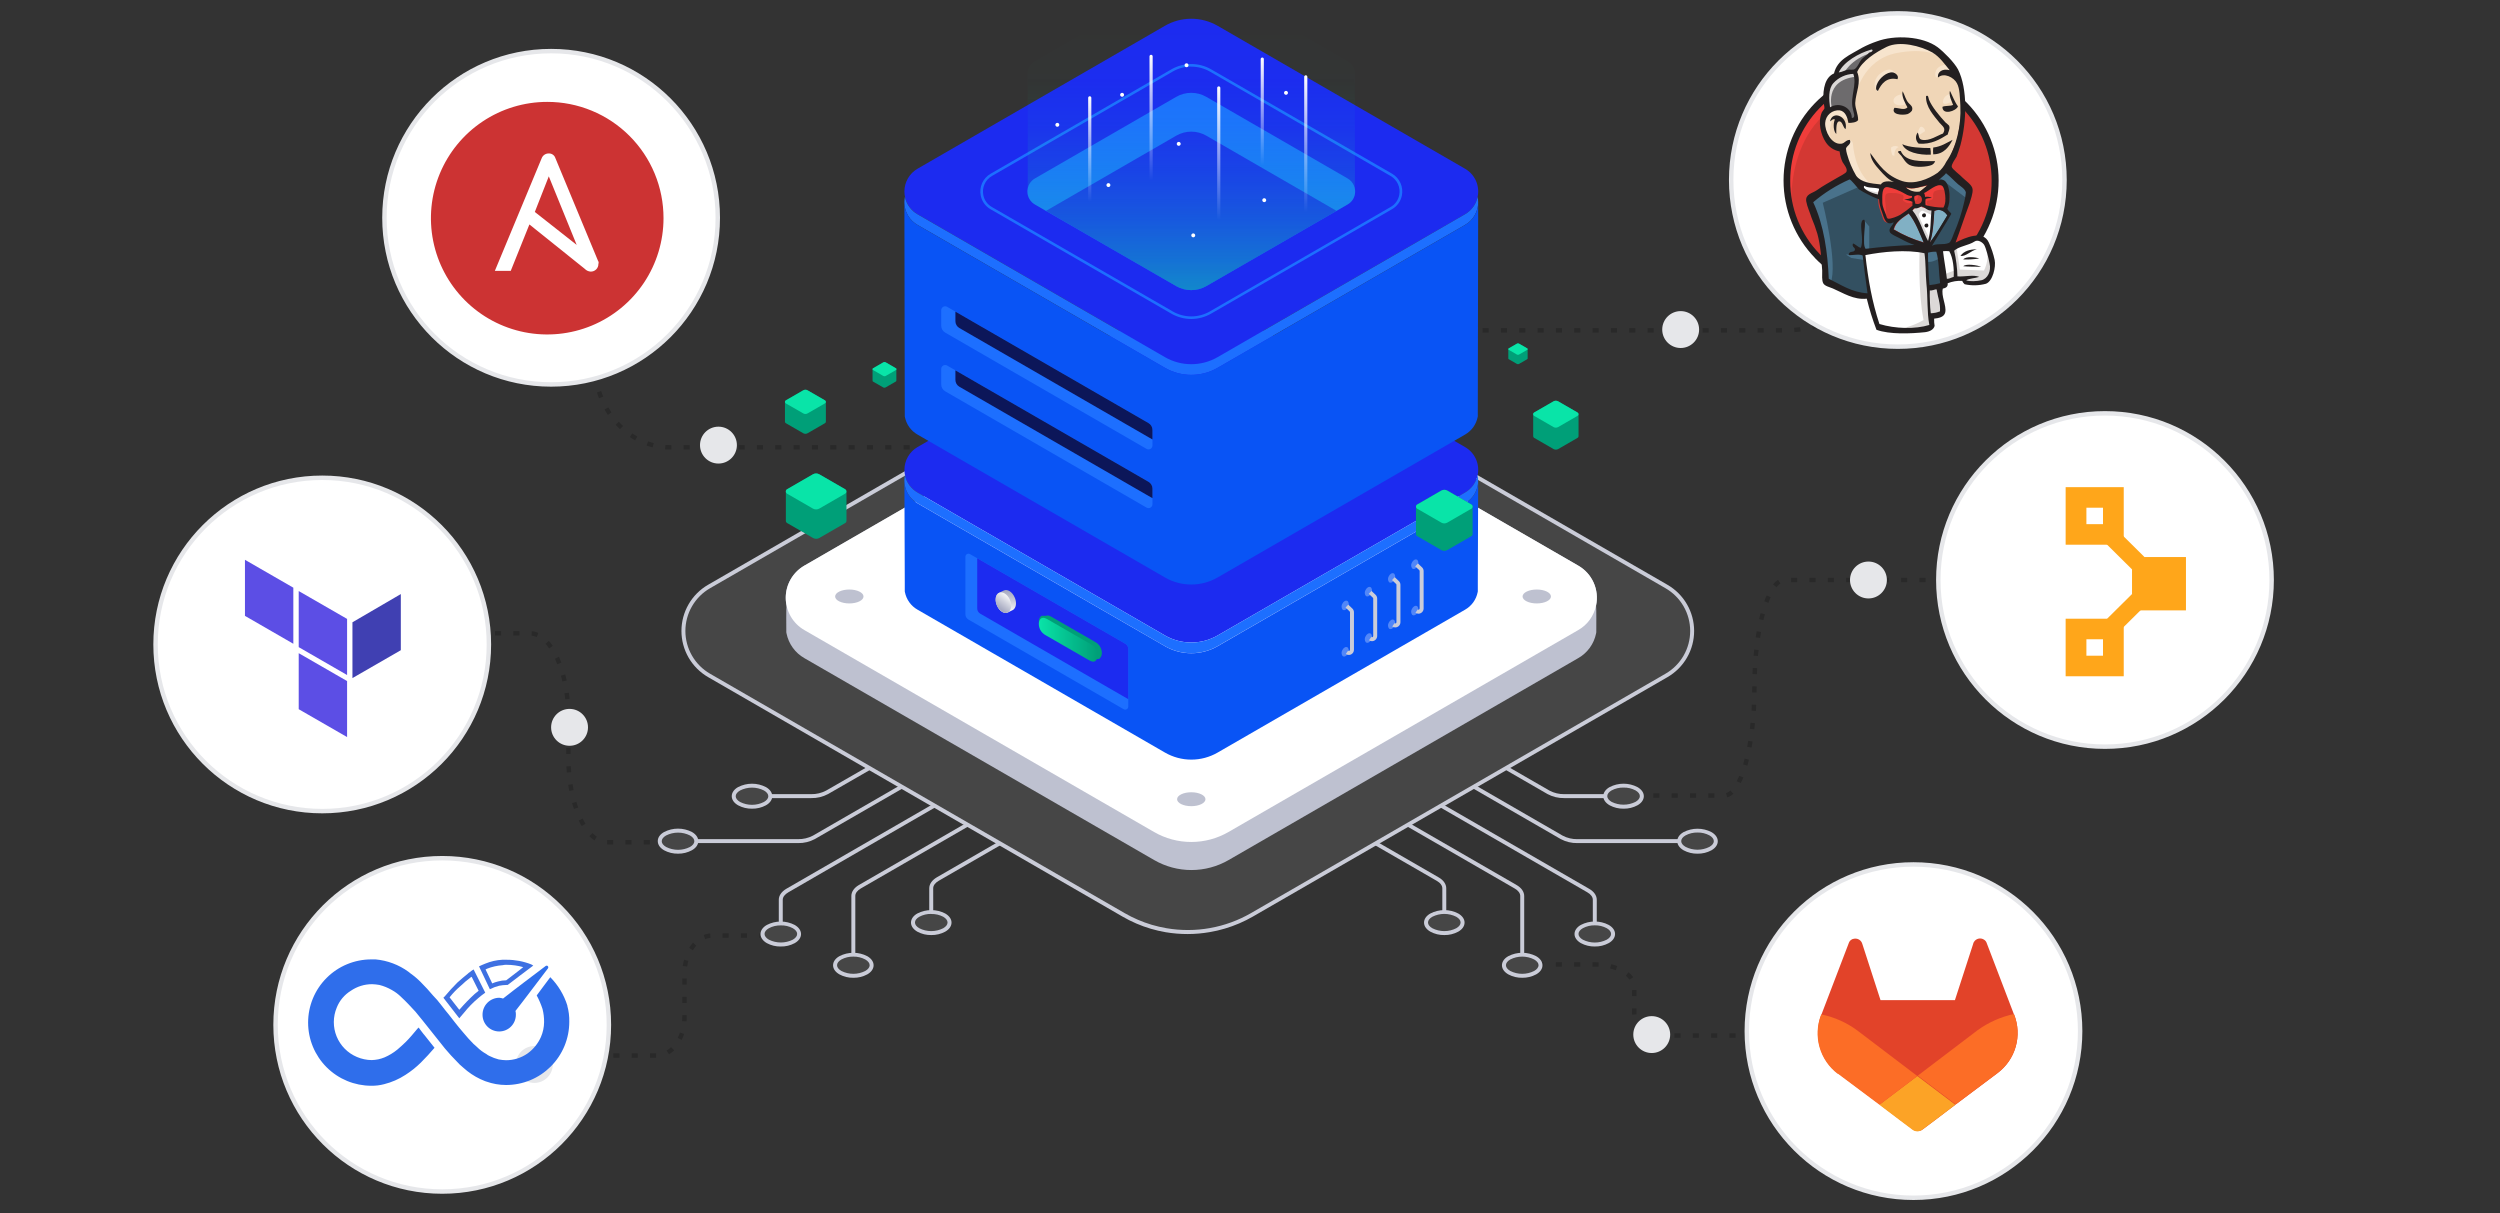<svg width="1125" height="546" viewBox="0 0 1125 546" fill="none" xmlns="http://www.w3.org/2000/svg">
<rect x="0" y="0" width="1125" height="546" fill="#333333" stroke="none"/>
<g clip-path="url(#clip0_1_2)">
<path opacity="0.2" d="M845 45V119.998C845 135.841 825.957 148.667 802.462 148.667H542.538C519.043 148.667 500 161.492 500 177.373V216" stroke="black" stroke-width="2" stroke-dasharray="2.75 5.5"/>
<path opacity="0.2" d="M916 261H803.024C795.577 261 789.488 282.832 789.488 309.5C789.488 336.168 783.394 358 775.947 358H740" stroke="black" stroke-width="2" stroke-dasharray="2.75 5.5"/>
<path opacity="0.2" d="M781 466H753.155C743.358 466 735.415 461.479 735.415 455.901V444.099C735.415 438.521 727.476 434 717.679 434H687" stroke="black" stroke-width="2" stroke-dasharray="2.75 5.5"/>
<path d="M854.03 156C895.451 156 929.03 122.421 929.03 81C929.03 39.579 895.451 6 854.03 6C812.609 6 779.03 39.579 779.03 81C779.03 122.421 812.609 156 854.03 156Z" fill="white" stroke="#E6E7EA" stroke-width="2"/>
<g opacity="0.4">
<path fill-rule="evenodd" clip-rule="evenodd" d="M845.14 47.86C844.269 47.86 843.407 48.032 842.603 48.365C841.798 48.698 841.067 49.186 840.452 49.802C839.836 50.417 839.348 51.148 839.015 51.953C838.681 52.757 838.51 53.619 838.51 54.49C838.51 55.361 838.681 56.223 839.015 57.027C839.348 57.832 839.836 58.562 840.452 59.178C841.067 59.794 841.798 60.282 842.603 60.615C843.407 60.949 844.269 61.12 845.14 61.12H851.77V54.49C851.77 52.732 851.071 51.045 849.828 49.802C848.585 48.559 846.898 47.86 845.14 47.86V47.86ZM845.14 65.48H827.52C826.628 65.445 825.739 65.591 824.905 65.908C824.071 66.226 823.309 66.708 822.666 67.327C822.023 67.945 821.512 68.687 821.162 69.508C820.813 70.329 820.633 71.213 820.633 72.105C820.633 72.997 820.813 73.88 821.162 74.701C821.512 75.523 822.023 76.265 822.666 76.883C823.309 77.502 824.071 77.984 824.905 78.302C825.739 78.619 826.628 78.765 827.52 78.73H845.14C846.032 78.765 846.921 78.619 847.755 78.302C848.589 77.984 849.35 77.502 849.994 76.883C850.637 76.265 851.148 75.523 851.498 74.701C851.847 73.88 852.027 72.997 852.027 72.105C852.027 71.213 851.847 70.329 851.498 69.508C851.148 68.687 850.637 67.945 849.994 67.327C849.35 66.708 848.589 66.226 847.755 65.908C846.921 65.591 846.032 65.445 845.14 65.48V65.48Z" fill="#666D80"/>
<path fill-rule="evenodd" clip-rule="evenodd" d="M886.82 72.11C886.855 71.218 886.709 70.329 886.392 69.495C886.074 68.661 885.592 67.9 884.973 67.256C884.355 66.613 883.613 66.102 882.792 65.752C881.97 65.403 881.087 65.223 880.195 65.223C879.303 65.223 878.42 65.403 877.598 65.752C876.777 66.102 876.035 66.613 875.417 67.256C874.798 67.9 874.316 68.661 873.998 69.495C873.681 70.329 873.535 71.218 873.57 72.11V78.73H880.2C881.947 78.702 883.614 77.995 884.85 76.76C886.085 75.524 886.792 73.857 886.82 72.11V72.11ZM869.21 72.11V54.49C869.21 52.732 868.511 51.045 867.268 49.802C866.025 48.559 864.338 47.86 862.58 47.86C860.822 47.86 859.135 48.559 857.892 49.802C856.648 51.045 855.95 52.732 855.95 54.49V72.11C855.95 72.982 856.122 73.845 856.457 74.65C856.791 75.455 857.282 76.187 857.9 76.802C858.517 77.417 859.251 77.904 860.057 78.235C860.864 78.566 861.728 78.734 862.6 78.73C864.344 78.697 866.008 77.988 867.241 76.754C868.473 75.519 869.179 73.854 869.21 72.11V72.11Z" fill="#666D80"/>
<path fill-rule="evenodd" clip-rule="evenodd" d="M862.75 113.79C863.642 113.825 864.531 113.679 865.365 113.362C866.199 113.044 866.961 112.562 867.604 111.943C868.247 111.325 868.758 110.583 869.108 109.762C869.457 108.94 869.637 108.057 869.637 107.165C869.637 106.273 869.457 105.39 869.108 104.568C868.758 103.747 868.247 103.005 867.604 102.387C866.961 101.768 866.199 101.286 865.365 100.968C864.531 100.651 863.642 100.505 862.75 100.54H856.13V107.16C856.129 108.03 856.299 108.892 856.631 109.696C856.963 110.501 857.451 111.232 858.065 111.848C858.68 112.463 859.41 112.952 860.214 113.285C861.018 113.618 861.88 113.79 862.75 113.79V113.79ZM862.75 96.18H880.2C881.958 96.18 883.645 95.481 884.888 94.238C886.131 92.995 886.83 91.308 886.83 89.55C886.83 87.792 886.131 86.105 884.888 84.862C883.645 83.618 881.958 82.92 880.2 82.92H862.75C860.992 82.92 859.305 83.618 858.062 84.862C856.818 86.105 856.12 87.792 856.12 89.55C856.12 91.308 856.818 92.995 858.062 94.238C859.305 95.481 860.992 96.18 862.75 96.18V96.18Z" fill="#666D80"/>
<path fill-rule="evenodd" clip-rule="evenodd" d="M820.89 89.72C820.89 91.478 821.588 93.165 822.832 94.408C824.075 95.651 825.762 96.35 827.52 96.35C829.278 96.35 830.965 95.651 832.208 94.408C833.451 93.165 834.15 91.478 834.15 89.72V83.1H827.52C826.65 83.099 825.788 83.269 824.984 83.601C824.179 83.933 823.448 84.421 822.832 85.035C822.217 85.65 821.728 86.38 821.395 87.184C821.062 87.988 820.89 88.85 820.89 89.72V89.72ZM838.51 89.72V107.16C838.51 108.918 839.208 110.605 840.452 111.848C841.695 113.091 843.382 113.79 845.14 113.79C846.898 113.79 848.585 113.091 849.828 111.848C851.071 110.605 851.77 108.918 851.77 107.16V89.72C851.77 87.962 851.071 86.275 849.828 85.032C848.585 83.788 846.898 83.09 845.14 83.09C843.382 83.09 841.695 83.788 840.452 85.032C839.208 86.275 838.51 87.962 838.51 89.72V89.72Z" fill="#666D80"/>
</g>
<path d="M947.24 336C988.661 336 1022.24 302.421 1022.24 261C1022.24 219.579 988.661 186 947.24 186C905.819 186 872.24 219.579 872.24 261C872.24 302.421 905.819 336 947.24 336Z" fill="white" stroke="#E6E7EA" stroke-width="2"/>
<path d="M861.06 539C902.481 539 936.06 505.421 936.06 464C936.06 422.579 902.481 389 861.06 389C819.639 389 786.06 422.579 786.06 464C786.06 505.421 819.639 539 861.06 539Z" fill="white" stroke="#E6E7EA" stroke-width="2"/>
<path d="M840.8 269.3C845.384 269.3 849.1 265.584 849.1 261C849.1 256.416 845.384 252.7 840.8 252.7C836.216 252.7 832.5 256.416 832.5 261C832.5 265.584 836.216 269.3 840.8 269.3Z" fill="#E6E7EA"/>
<path d="M743.28 473.86C747.864 473.86 751.58 470.144 751.58 465.56C751.58 460.976 747.864 457.26 743.28 457.26C738.696 457.26 734.98 460.976 734.98 465.56C734.98 470.144 738.696 473.86 743.28 473.86Z" fill="#E6E7EA"/>
<path opacity="0.2" d="M267.45 61V162.93C267.45 184.15 282.65 201.3 301.45 201.3H512.45C531.25 201.3 546.45 218.46 546.45 239.68V292.4" stroke="black" stroke-width="2" stroke-dasharray="2.75 5.5"/>
<path opacity="0.2" d="M165 285H238.449C248.031 285 255.783 302.01 255.783 323.048V340.952C255.783 361.99 263.53 379 273.096 379H297" stroke="black" stroke-width="2" stroke-dasharray="2.75 5.5"/>
<path opacity="0.2" d="M276 475H295.548C302.439 475 308.02 467.367 308.02 457.955V438.04C308.02 428.629 313.606 421 320.491 421H342" stroke="black" stroke-width="2" stroke-dasharray="2.75 5.5"/>
<path d="M248 173C289.421 173 323 139.421 323 98C323 56.579 289.421 23 248 23C206.579 23 173 56.579 173 98C173 139.421 206.579 173 248 173Z" fill="white" stroke="#E6E7EA" stroke-width="2"/>
<g opacity="0.4">
<path d="M245.56 123.29V86.66L214.86 123.29H245.56Z" fill="#666D80"/>
<path d="M230.21 88.76C234.253 88.763 238.133 87.17 241.007 84.327C243.882 81.485 245.518 77.622 245.56 73.58H214.86C214.867 75.586 215.269 77.571 216.045 79.421C216.821 81.271 217.954 82.949 219.381 84.359C220.807 85.77 222.498 86.885 224.356 87.64C226.215 88.395 228.204 88.776 230.21 88.76V88.76Z" fill="#666D80"/>
<path d="M265.79 108.12C261.751 108.12 257.875 109.713 255.003 112.553C252.131 115.393 250.495 119.251 250.45 123.29H281.15C281.142 121.284 280.738 119.299 279.961 117.45C279.184 115.601 278.049 113.923 276.622 112.513C275.195 111.104 273.503 109.99 271.644 109.236C269.785 108.482 267.796 108.103 265.79 108.12Z" fill="#666D80"/>
<path d="M250.45 73.58V110.21L281.15 73.58H250.45Z" fill="#666D80"/>
</g>
<path d="M145 365C186.421 365 220 331.421 220 290C220 248.579 186.421 215 145 215C103.579 215 70 248.579 70 290C70 331.421 103.579 365 145 365Z" fill="white" stroke="#E6E7EA" stroke-width="2"/>
<path d="M199 536.19C240.421 536.19 274 502.611 274 461.19C274 419.769 240.421 386.19 199 386.19C157.579 386.19 124 419.769 124 461.19C124 502.611 157.579 536.19 199 536.19Z" fill="white" stroke="#E6E7EA" stroke-width="2"/>
<path d="M323.3 208.6C327.884 208.6 331.6 204.884 331.6 200.3C331.6 195.716 327.884 192 323.3 192C318.716 192 315 195.716 315 200.3C315 204.884 318.716 208.6 323.3 208.6Z" fill="#E6E7EA"/>
<path d="M256.3 335.6C260.884 335.6 264.6 331.884 264.6 327.3C264.6 322.716 260.884 319 256.3 319C251.716 319 248 322.716 248 327.3C248 331.884 251.716 335.6 256.3 335.6Z" fill="#E6E7EA"/>
<path d="M240.45 487.32C245.034 487.32 248.75 483.604 248.75 479.02C248.75 474.436 245.034 470.72 240.45 470.72C235.866 470.72 232.15 474.436 232.15 479.02C232.15 483.604 235.866 487.32 240.45 487.32Z" fill="#E6E7EA"/>
<path d="M298.58 98.17C298.582 108.52 295.515 118.639 289.766 127.246C284.017 135.853 275.845 142.561 266.283 146.524C256.721 150.486 246.199 151.524 236.047 149.506C225.895 147.488 216.57 142.505 209.251 135.186C201.931 127.868 196.946 118.544 194.926 108.393C192.906 98.241 193.942 87.719 197.902 78.156C201.863 68.594 208.57 60.42 217.176 54.67C225.782 48.919 235.9 45.85 246.25 45.85C253.124 45.84 259.933 47.185 266.286 49.811C272.639 52.436 278.412 56.29 283.273 61.15C288.134 66.01 291.988 71.782 294.615 78.135C297.242 84.487 298.589 91.296 298.58 98.17" fill="#CC3333"/>
<path d="M246.95 79.34L259.51 110.21L240.67 95.38L246.95 79.38V79.34ZM269.1 117.34L249.92 71.14C249.72 70.51 249.318 69.963 248.775 69.585C248.233 69.207 247.58 69.019 246.92 69.05C246.247 69.043 245.588 69.238 245.028 69.611C244.468 69.984 244.033 70.517 243.78 71.14L222.68 121.9H229.83L238.23 101L263.17 121C263.856 121.726 264.793 122.162 265.79 122.22C266.251 122.234 266.71 122.153 267.139 121.983C267.568 121.813 267.958 121.558 268.285 121.232C268.612 120.906 268.868 120.517 269.04 120.089C269.211 119.66 269.292 119.201 269.28 118.74C269.375 118.511 269.408 118.262 269.376 118.016C269.345 117.77 269.249 117.537 269.1 117.34V117.34Z" fill="white"/>
<path fill-rule="evenodd" clip-rule="evenodd" d="M897.86 81.22C897.86 107.6 876.93 129.22 850.98 129.22C825.03 129.22 804.11 107.85 804.11 81.22C804.11 54.84 825.04 33.22 850.98 33.22C876.71 33.22 897.86 54.58 897.86 81.22Z" fill="#D33833"/>
<path d="M806.07 92.99C806.07 92.99 802.6 43.07 848.6 41.54L845.33 36.09L820.46 44.38L813.26 52.67L806.94 64.67L803.45 78.67L804.54 88.05" fill="#EF3D3A"/>
<path d="M818.93 48.52C810.337 57.318 805.549 69.142 805.6 81.44V81.44C805.546 93.744 810.334 105.576 818.93 114.38C823.084 118.665 828.058 122.07 833.556 124.392C839.053 126.715 844.962 127.908 850.93 127.9C856.891 127.859 862.785 126.644 868.275 124.324C873.766 122.004 878.746 118.625 882.93 114.38V114.38C891.513 105.578 896.291 93.754 896.23 81.46V81.46C896.293 69.166 891.515 57.34 882.93 48.54V48.54C878.778 44.253 873.804 40.846 868.306 38.523C862.808 36.2 856.899 35.009 850.93 35.02V35.02C844.955 34.968 839.034 36.141 833.53 38.466C828.026 40.791 823.057 44.22 818.93 48.54V48.52ZM816.75 116.1C807.67 106.76 802.593 94.246 802.6 81.22V81.22C802.604 68.208 807.68 55.71 816.75 46.38V46.38C821.193 41.8 826.515 38.165 832.397 35.692C838.279 33.219 844.599 31.96 850.98 31.99V31.99C857.357 31.981 863.672 33.25 869.551 35.721C875.43 38.193 880.754 41.817 885.21 46.38V46.38C894.297 55.716 899.382 68.231 899.38 81.26V81.26C899.382 94.289 894.297 106.804 885.21 116.14V116.14C880.767 120.72 875.445 124.355 869.563 126.828C863.681 129.301 857.361 130.56 850.98 130.53V130.53C844.595 130.589 838.266 129.343 832.38 126.868C826.493 124.394 821.175 120.743 816.75 116.14V116.14" fill="#231F20"/>
<path fill-rule="evenodd" clip-rule="evenodd" d="M870.6 81.44L863.41 82.53L853.82 83.62L847.49 83.84L841.39 83.62L836.81 82.09L832.67 77.73L829.4 68.57L828.74 66.57L824.38 65.05L821.98 60.9L820.24 55.02L822.24 49.78L826.82 48.26L830.53 50L832.27 53.93L834.45 53.49L835.11 52.62L834.45 48.48L834.23 43.24L835.32 36.05V31.95L838.6 26.71L844.27 22.57L854.27 18.21L865.39 19.74L874.98 26.74L879.34 33.94L882.18 39.17L882.83 52.04L880.6 63.12L876.68 72.94L872.97 78.17" fill="#F0D6B7"/>
<path fill-rule="evenodd" clip-rule="evenodd" d="M864.5 112.18L838.99 113.27V117.63L841.17 132.63L840.08 133.94L822.2 127.84L820.89 125.66L819.15 105.6L815.01 93.39L814.14 90.56L828.31 80.74L832.67 79L836.59 83.8L840.08 86.85L844 88.16L845.75 88.59L847.93 97.97L849.45 99.97L853.6 98.44L850.76 103.89L866.24 111.31L864.5 112.18" fill="#335061"/>
<path fill-rule="evenodd" clip-rule="evenodd" d="M822.42 50.04L827 48.52L830.7 50.26L832.45 54.19L834.63 53.75L835.07 51.57L833.98 47.43L835.07 37.62L834.19 32.16L837.46 28.46L844.46 23.01L842.46 20.39L832.65 25.19L828.5 28.46L826.11 33.46L822.6 38.27L821.6 43.94L822.47 50.04" fill="#6D6B6D"/>
<path fill-rule="evenodd" clip-rule="evenodd" d="M829.6 33.26C829.6 33.26 832.22 26.71 842.9 23.44C853.58 20.17 843.34 21.05 843.34 21.05L831.8 25.38L827.43 29.74L825.43 33.23H829.6" fill="#DCD9D8"/>
<path fill-rule="evenodd" clip-rule="evenodd" d="M824.38 48.73C824.38 48.73 820.68 36.31 834.85 34.56L834.41 32.38L824.6 34.78L821.77 44.16L822.42 50.26L824.42 48.73" fill="#DCD9D8"/>
<path fill-rule="evenodd" clip-rule="evenodd" d="M830.05 65.3L832.45 63.12C832.769 63.194 833.061 63.356 833.293 63.587C833.524 63.819 833.686 64.111 833.76 64.43C833.98 65.74 834.41 76.86 842.04 82.96C842.7 83.62 836.37 82.09 836.37 82.09L830.7 73.15" fill="#F7E4CD"/>
<path fill-rule="evenodd" clip-rule="evenodd" d="M862.75 62.03C862.75 62.03 863.19 56.58 864.75 57.03C865.185 57.155 865.568 57.417 865.842 57.778C866.116 58.138 866.266 58.577 866.27 59.03C866.27 59.03 862.57 61.21 862.78 62.03" fill="#F7E4CD"/>
<path d="M877.6 42.19C877.6 42.19 874.77 42.85 874.33 45.46C874.11 48.08 877.6 45.9 878.04 45.9" fill="#F7E4CD"/>
<path d="M856 42.38C856 42.38 852.07 42.82 852.07 45.38C852.07 47.78 856.43 47.78 857.74 46.69" fill="#F7E4CD"/>
<path fill-rule="evenodd" clip-rule="evenodd" d="M831.8 53.97C831.8 53.97 825.04 49.82 824.38 53.75C823.72 57.68 821.98 60.51 825.47 64.65L823.07 64L820.89 58.55L820.24 53.1L824.38 48.73L828.96 49.17L831.6 51.38L831.82 54" fill="#F7E4CD"/>
<path fill-rule="evenodd" clip-rule="evenodd" d="M835.07 42.63C835.07 42.63 838.07 26.93 853.38 23.88C866.02 21.48 872.57 24.32 875.18 27.37C875.18 27.37 863.84 14.07 853.18 17.99C842.48 22.14 834.6 29.55 834.85 34.38L835.07 42.66" fill="#F7E4CD"/>
<path fill-rule="evenodd" clip-rule="evenodd" d="M876.27 29.11C876.27 29.11 871.04 28.89 870.82 33.47C870.855 34.006 871.005 34.528 871.26 35C871.26 35 875.4 30.42 877.8 32.82" fill="#F7E4CD"/>
<path fill-rule="evenodd" clip-rule="evenodd" d="M853.82 35.65C853.82 35.65 852.94 28.46 846.82 32.6C842.89 35.22 843.33 38.92 843.98 39.8C844.64 40.45 844.42 41.98 845.07 40.89C845.51 39.8 845.51 36.74 847.47 35.89C849.22 35.02 852.47 33.89 853.8 35.67" fill="#F7E4CD"/>
<path fill-rule="evenodd" clip-rule="evenodd" d="M837.03 83.84L820.24 91.25C820.24 91.25 827.24 118.94 823.73 127.44L821.33 126.57L821.11 116.1L816.53 96.1L814.53 90.65L831.97 78.87L836.97 83.87" fill="#49728B"/>
<path fill-rule="evenodd" clip-rule="evenodd" d="M838.77 99.1L841.17 101.93V112.62H838.34C838.34 112.62 837.9 105.2 837.9 104.33C837.9 103.46 838.34 100.19 838.34 100.19" fill="#49728B"/>
<path fill-rule="evenodd" clip-rule="evenodd" d="M838.77 114.14L830.7 114.58L833.1 116.1L838.77 116.98" fill="#49728B"/>
<path fill-rule="evenodd" clip-rule="evenodd" d="M866.24 112.38L872.78 112.16L874.31 128.51L867.6 129.38L866.29 112.38" fill="#335061"/>
<path fill-rule="evenodd" clip-rule="evenodd" d="M867.99 112.38L877.99 111.94C877.99 111.94 882.13 101.69 882.13 101.04C882.13 100.39 885.62 86.04 885.62 86.04L877.6 77.73L876.07 76.21L871.71 80.57V97.14L867.99 112.38Z" fill="#335061"/>
<path fill-rule="evenodd" clip-rule="evenodd" d="M872.35 111.31L866.02 112.62L866.9 117.62C869.3 118.71 873.22 115.88 873.22 115.88" fill="#49728B"/>
<path fill-rule="evenodd" clip-rule="evenodd" d="M872.6 79.91L885.02 89.29L885.46 84.93L876.08 76.21L872.6 79.91Z" fill="#49728B"/>
<path fill-rule="evenodd" clip-rule="evenodd" d="M844.88 147.5L841.17 132.5L839.43 121.38L839.21 113.09L856 112.22H866.46L865.6 130.93L867.13 145.32L866.91 147.94L853.39 149.03L844.89 147.5" fill="white"/>
<path fill-rule="evenodd" clip-rule="evenodd" d="M863.84 112.18C863.84 112.18 862.97 130.71 865.59 144.01C861.509 146.374 856.979 147.859 852.29 148.37L867.29 147.94L869.04 146.85L866.86 117.63L866.42 111.31" fill="#DCD9D8"/>
<path fill-rule="evenodd" clip-rule="evenodd" d="M874.75 127.22L881.75 125.22L895.05 124.57L897.05 118.46L893.57 108L889.42 107.56L883.75 109.31L878.3 111.92L875.47 111.49L873.29 112.36" fill="white"/>
<path fill-rule="evenodd" clip-rule="evenodd" d="M874.53 123.73C874.53 123.73 879.11 121.55 879.98 121.73L877.98 111.92L880.37 111.05C880.37 111.05 881.9 120.42 881.9 121.3C881.9 121.3 891.9 121.73 892.8 121.73C894.079 119.169 894.609 116.299 894.33 113.45L896.33 119.12L896.55 122.39L893.71 126.75L890.44 127.4L884.99 127.18L883.25 124.78L876.93 125.66L874.93 126.31" fill="#DCD9D8"/>
<path d="M867.6 111.09L863.68 101.09L859.53 95.2C859.53 95.2 860.41 92.81 861.71 92.81H865.86L869.78 94.33L869.35 100.87L867.6 111.09Z" fill="white"/>
<path fill-rule="evenodd" clip-rule="evenodd" d="M868.42 107.6C868.42 107.6 863.42 98.01 863.42 96.48C863.42 96.48 864.29 94.3 865.6 94.96L869.52 96.96V93.43L863.42 92.12L859.28 92.78L866.28 109.13L867.81 109.35" fill="#DCD9D8"/>
<path d="M846.6 84.05L841.6 83.62L837.02 82.09V83.62L839.2 86.02L846.39 89.29" fill="white"/>
<path fill-rule="evenodd" clip-rule="evenodd" d="M838.6 84.71C838.6 84.71 844.05 87.11 846.02 86.45L846.23 88.63L841.23 87.54L838.12 85.38L838.55 84.73" fill="#DCD9D8"/>
<path fill-rule="evenodd" clip-rule="evenodd" d="M874.75 93.21C872.023 93.217 869.308 92.85 866.68 92.12C866.9 91.25 866.46 90.12 866.68 89.51C867.581 89.137 868.537 88.914 869.51 88.85C868.58 88.396 867.531 88.243 866.51 88.41C866.51 87.76 866.07 87.32 866.07 86.67C867.82 86.02 871.74 82.09 874.14 83.4C875.23 84.05 875.67 87.54 875.67 89.29C875.605 90.637 875.311 91.963 874.8 93.21" fill="#D33833"/>
<path d="M874.75 93.21C872.023 93.217 869.308 92.85 866.68 92.12C866.9 91.25 866.46 90.12 866.68 89.51C867.581 89.137 868.537 88.914 869.51 88.85C868.58 88.396 867.531 88.243 866.51 88.41C866.51 87.76 866.07 87.32 866.07 86.67C867.82 86.02 871.74 82.09 874.14 83.4C875.23 84.05 875.67 87.54 875.67 89.29C875.59 90.64 875.278 91.966 874.75 93.21V93.21Z" stroke="#D33833" stroke-width="3.13" stroke-miterlimit="6.25"/>
<path fill-rule="evenodd" clip-rule="evenodd" d="M860.14 88.38V89.04C859.27 89.69 857.74 89.69 856.65 90.13C857.936 90.137 859.205 90.435 860.36 91V92.78C858.61 93.87 857.09 95.78 854.91 96.92C854.03 97.35 850.55 98.92 849.46 98.66C848.8 98.44 848.8 97.79 848.58 97.14C848.15 95.61 847.06 93.43 846.84 91.25C846.62 88.41 846.4 83.84 849.46 84.49C851.925 84.961 854.291 85.847 856.46 87.11C857.77 87.32 858.46 88.2 860.17 88.41" fill="#D33833"/>
<path d="M860.14 88.38V89.04C859.27 89.69 857.74 89.69 856.65 90.13C857.936 90.137 859.205 90.435 860.36 91V92.78C858.61 93.87 857.09 95.78 854.91 96.92C854.03 97.35 850.55 98.92 849.46 98.66C848.8 98.44 848.8 97.79 848.58 97.14C848.15 95.61 847.06 93.43 846.84 91.25C846.62 88.41 846.4 83.84 849.46 84.49C851.925 84.961 854.291 85.847 856.46 87.11C857.74 87.32 858.39 88.2 860.14 88.38Z" stroke="#D33833" stroke-width="3.13" stroke-miterlimit="6.25"/>
<path fill-rule="evenodd" clip-rule="evenodd" d="M861.88 91.69C861.66 90.16 861.23 89.69 861.45 88.41C865.59 85.8 866.24 92.99 861.88 91.69Z" fill="#D33833"/>
<path d="M861.88 91.69C861.66 90.16 861.23 89.69 861.45 88.41C865.6 85.8 866.24 92.99 861.88 91.69Z" stroke="#D33833" stroke-width="3.13" stroke-miterlimit="6.25"/>
<path fill-rule="evenodd" clip-rule="evenodd" d="M867.77 92.78C867.77 92.78 866.46 91.03 867.33 90.38C868.21 89.94 869.08 90.38 869.73 89.51C870.17 88.63 869.73 87.98 869.95 87.11C870.17 86.02 871.04 85.8 871.95 85.58C872.86 85.36 875.44 85.14 875.66 86.02L874.57 82.75L872.39 82.09L865.6 86.02L865.16 88.02V91.94" fill="#EF3D3A"/>
<path fill-rule="evenodd" clip-rule="evenodd" d="M849.02 98.66C848.8 95.83 848.58 92.99 848.36 90.38C847.93 86.23 849.46 86.89 852.94 86.89C853.6 86.89 856.43 87.54 856.43 87.98C857.3 89.98 854.91 89.51 857.52 91.03C859.92 92.34 863.84 90.16 862.97 87.54C862.54 86.89 860.14 87.32 859.48 86.89C858.18 86.23 856.65 85.36 855.34 84.71C853.6 83.84 849.45 82.53 847.49 83.84C842.7 87.11 847.71 95.17 849.49 98.66" fill="#EF3D3A"/>
<path fill-rule="evenodd" clip-rule="evenodd" d="M853.82 35.65C849.02 34.56 846.62 37.65 845.09 40.89C843.79 40.67 844.22 38.71 844.66 37.83C845.53 35.44 849.02 32.16 851.85 32.6C852.94 32.82 854.69 34.13 853.85 35.65" fill="#231F20"/>
<path fill-rule="evenodd" clip-rule="evenodd" d="M877.36 41.1H877.6C878.69 43.28 879.6 45.9 881.09 47.86C880.22 50.04 874.09 52.01 874.09 48.08C875.4 47.43 877.58 47.86 878.89 47.21C878.23 45.21 877.14 43.72 877.36 41.1Z" fill="#231F20"/>
<path fill-rule="evenodd" clip-rule="evenodd" d="M856.21 41.1C857.3 43.1 857.52 45.03 859.05 46.55C859.7 47.21 861.05 48.08 860.36 49.82C859.843 50.501 859.152 51.03 858.36 51.35C855.97 52.01 850.73 51.57 852.48 48.52C854.48 48.52 857.06 49.82 858.36 48.3C857.49 46.77 855.53 43.3 856.18 41.1" fill="#231F20"/>
<path fill-rule="evenodd" clip-rule="evenodd" d="M876.49 60.51C873 62.69 869.08 65.09 863.41 64.65C862.717 64.027 862.287 63.165 862.205 62.237C862.124 61.309 862.397 60.384 862.97 59.65C863.63 60.74 863.19 62.7 864.97 62.92C868.25 63.57 871.97 60.92 874.35 60.08C875.88 57.68 874.13 56.81 872.82 55.29C870.21 52.02 866.5 48.09 866.72 43.29C867.81 42.42 867.81 44.38 868.03 44.82C869.34 48.09 872.82 52.23 875.44 55.07C876.09 55.72 877.18 56.38 877.18 56.81C877.62 58.12 876.53 59.65 876.53 60.52" fill="#231F20"/>
<path fill-rule="evenodd" clip-rule="evenodd" d="M830.49 58.11C829.4 57.46 829.18 54.84 827.87 54.62C826.13 54.4 826.34 58.11 826.34 60.29C825.04 59.2 824.82 55.71 825.69 53.75C824.6 53.31 824.16 54.4 823.51 54.62C824.6 49.39 831.8 52.44 830.51 58.11" fill="#231F20"/>
<path fill-rule="evenodd" clip-rule="evenodd" d="M878.67 62.91C877.14 65.91 874.75 69.45 869.95 69.45C869.837 68.433 869.837 67.407 869.95 66.39C873.66 65.96 876.05 64.21 878.67 62.91Z" fill="#231F20"/>
<path fill-rule="evenodd" clip-rule="evenodd" d="M856 64.87C859.05 66.39 864.72 66.61 868.64 66.61C868.827 67.598 868.901 68.605 868.86 69.61C863.63 69.83 857.3 68.52 856 64.82" fill="#231F20"/>
<path fill-rule="evenodd" clip-rule="evenodd" d="M855.34 67.92C857.52 73.15 864.72 72.5 870.82 72.5C870.694 72.876 870.495 73.224 870.234 73.522C869.973 73.821 869.656 74.065 869.3 74.24C867.3 75.12 861.88 75.55 859.3 74.24C857.55 73.37 856.46 71.24 855.59 70.1C854.94 69.23 852.76 67.92 855.37 67.92" fill="#231F20"/>
<path fill-rule="evenodd" clip-rule="evenodd" d="M876.27 96.92C873.87 101.06 871.48 105.42 868.42 109.13C869.73 105.42 870.17 99.53 870.42 94.96C873.03 93.65 875.21 95.17 876.3 96.96" fill="#81B0C4"/>
<path fill-rule="evenodd" clip-rule="evenodd" d="M889.6 112.18C886.77 112.83 884.8 115.45 882.19 115.18C883.71 113 886.33 112.18 889.6 112.18Z" fill="#231F20"/>
<path fill-rule="evenodd" clip-rule="evenodd" d="M890.66 116.32C888.282 116.692 885.875 116.839 883.47 116.76C884.56 115.23 888.92 115.67 890.66 116.32Z" fill="#231F20"/>
<path fill-rule="evenodd" clip-rule="evenodd" d="M891.53 120.03C888.92 120.03 885.86 120.03 883.47 119.81C884.77 118.5 889.79 119.37 891.53 120.03Z" fill="#231F20"/>
<path fill-rule="evenodd" clip-rule="evenodd" d="M871.48 130.28C871.91 133.55 873 136.6 873 140.09C871.691 140.651 870.284 140.947 868.86 140.96C868.64 137.91 868.42 133.55 868.42 130.71C869.51 130.93 870.82 130.06 871.48 130.28" fill="#DCD9D8"/>
<path fill-rule="evenodd" clip-rule="evenodd" d="M867.33 83.62C866.02 84.49 864.93 85.62 863.84 86.45C862.758 86.617 861.652 86.548 860.599 86.248C859.547 85.948 858.571 85.423 857.74 84.71C857.74 84.49 857.96 84.71 857.96 84.49C860.79 85.58 864.5 83.84 867.33 83.62Z" fill="#F0D6B7"/>
<path fill-rule="evenodd" clip-rule="evenodd" d="M852.29 103.24C853.16 99.75 856.21 98.01 859.05 96.05C861.88 99.75 863.84 104.55 865.81 109.13C861.055 107.795 856.506 105.813 852.29 103.24" fill="#81B0C4"/>
<path fill-rule="evenodd" clip-rule="evenodd" d="M868.42 130.71C868.352 134.133 868.499 137.556 868.86 140.96C870.281 140.924 871.684 140.629 873 140.09C873.22 136.6 871.91 133.33 871.48 130.28C870.82 130.06 869.51 130.93 868.42 130.71ZM839.42 114.8C840.72 126.13 842.42 135.73 845.74 145.8C852.93 147.98 861.87 148.19 868.2 146.23C867.11 140.56 867.54 133.59 866.89 127.7C866.45 123.12 866.67 118.54 866.01 113.96C857.96 112.18 847.06 113.27 839.43 114.8H839.42ZM867.6 113.71C867.6 118.5 867.82 123.3 868.25 128.31C869.871 128.152 871.477 127.861 873.05 127.44C872.4 122.64 872.62 117.44 871.31 113.27C870.058 113.222 868.806 113.371 867.6 113.71V113.71ZM877.19 113.05C876.25 112.94 875.3 112.94 874.36 113.05C874.8 116.98 875.67 121.34 876.1 125.48C877.41 125.48 878.1 124.82 879.16 124.61C879.37 121.12 878.94 116.1 877.16 113.05H877.19ZM891.58 126.13C894.42 125.48 896.16 121.99 895.29 118.5C894.85 116.1 893.76 111.74 892.89 110.22C892.24 109.13 890.06 107.6 888.53 108.69C885.91 110.44 881.34 110.87 879.37 112.83C880.257 116.619 880.753 120.49 880.85 124.38C884.12 124.6 888.05 123.51 890.66 124.6C888.66 125.25 886.3 125.25 884.77 126.12C886.3 126.78 889.57 126.56 891.53 126.12L891.58 126.13ZM865.64 109.13C863.64 104.55 861.93 99.75 858.88 96.05C856.05 98.05 852.99 99.75 852.12 103.24C856.363 105.732 860.889 107.709 865.6 109.13H865.64ZM870.44 94.96C870.22 99.53 869.78 105.64 868.44 109.13C871.28 105.42 873.68 101.06 876.29 96.92C875.18 95.17 873 93.65 870.39 94.96H870.44ZM864.98 92.96C863.89 92.75 862.98 94.27 861.5 93.62C861.14 93.924 860.841 94.294 860.62 94.71C863.89 98.63 865.2 104.08 867.62 108.44C868.93 104.08 868.71 99.29 869.15 94.71C867.33 94.96 866.24 93.21 864.93 92.99L864.98 92.96ZM861.45 88.38C861.23 89.69 861.66 90.13 861.88 91.66C866.24 92.99 865.6 85.8 861.45 88.38ZM856.65 86.86C854.465 85.632 852.104 84.749 849.65 84.24C846.6 83.59 847.04 88.38 847.04 91C847.04 93.18 848.34 95.58 848.78 96.89C849 97.54 849 98.2 849.65 98.41C850.74 98.63 854.01 97.32 855.1 96.67C857.026 95.428 858.864 94.055 860.6 92.56V90.81C859.439 90.27 858.18 89.974 856.9 89.94C857.99 89.51 859.51 89.51 860.39 88.85V88.2C858.39 88.2 857.74 87.32 856.65 86.89V86.86ZM838.99 83.59C837.46 85.11 843.35 87.29 845.09 87.51C845.09 86.42 845.75 85.51 845.53 84.9C843.35 84.27 840.52 84.71 838.99 83.62V83.59ZM857.99 84.24C857.99 84.46 857.77 84.24 857.77 84.46C858.6 85.175 859.575 85.701 860.628 86.002C861.682 86.302 862.788 86.37 863.87 86.2C865.18 85.33 866.27 84.2 867.36 83.37C864.5 83.84 860.79 85.58 857.96 84.27L857.99 84.24ZM875.43 89.48C875.43 87.73 874.99 84.24 873.9 83.59C871.72 82.28 867.58 86.2 865.84 86.86C866.135 87.392 866.283 87.992 866.27 88.6C867.311 88.404 868.387 88.559 869.33 89.04C868.24 89.26 867.15 89.04 866.49 89.69C866.38 90.56 866.38 91.44 866.49 92.31C869.122 93.02 871.834 93.387 874.56 93.4C875.21 92.212 875.502 90.861 875.4 89.51L875.43 89.48ZM836.43 85.11C836 84.68 832.73 80.54 832.29 80.75C826.373 83.358 820.865 86.811 815.94 91C820.74 101.25 822.48 113.68 822.94 125.45C828.39 128.07 833.18 131.55 840.38 131.99C839.51 125.88 838.85 120.65 838.2 114.99C836.45 114.12 833.62 114.99 831.88 114.78C831.88 112.6 834.49 113.9 834.71 112.38C834.93 111.29 833.18 111.29 833.84 109.54C835.15 109.98 835.84 111.07 837.33 111.54C838.63 108.7 837.33 103.47 837.54 101.07C837.54 100.63 837.76 98.67 838.85 98.89C839.72 99.11 838.85 104.34 838.85 106.52C838.85 108.7 838.63 110.66 839.51 111.97C846.7 111.1 853.9 110.45 861.51 110.23C859.466 109.551 857.493 108.674 855.62 107.61C854.53 106.96 850.62 105.43 850.39 104.34C849.73 102.6 851.91 101.51 852.13 99.98C848.64 101.98 847.77 97.98 846.9 95.4C846.165 93.592 845.723 91.678 845.59 89.73C842.391 88.513 839.322 86.979 836.43 85.15V85.11ZM872.43 81.19C877.43 78.79 878.31 90.13 876.35 93.84C876.57 94.93 877.66 95.36 878.1 96.23C875.26 101.23 872.21 105.83 869.38 110.62C871.56 109.32 874.38 110.41 877.01 109.32C877.88 108.88 878.53 106.92 879.19 105.17C881.243 100.465 882.847 95.577 883.98 90.57C884.289 89.276 884.509 87.963 884.64 86.64C884.42 85.11 882.24 83.81 881.15 82.93C879.15 81.19 877.88 79.66 875.7 77.93C874.83 79.24 873.08 80.11 872.43 81.2V81.19ZM825.04 37.38C822.64 39.99 823.04 44.79 823.51 48.28C827.87 45.66 833.32 48.5 833.32 53.08C835.32 53.08 833.98 50.46 833.76 48.93C832.45 43.7 835.76 38.03 833.98 33.24C832.29 33.304 830.63 33.703 829.095 34.414C827.56 35.125 826.182 36.133 825.04 37.38V37.38ZM841.82 22.38C836.6 23.88 829.6 27.8 827.43 32.6C829.18 32.38 830.27 31.51 832.01 31.29C832.732 31.4 833.467 31.4 834.19 31.29C835.72 30.86 836.81 27.59 837.9 26.5C838.99 25.41 840.3 24.75 841.17 23.66C841.82 23.44 842.48 23.44 842.7 22.57C842.603 22.435 842.459 22.34 842.297 22.305C842.134 22.27 841.964 22.297 841.82 22.38V22.38ZM869.73 23.69C864.28 20.64 854.91 18.24 849.02 21.08C844.22 23.44 837.9 27.38 835.72 32.38C837.72 37.18 835.07 41.54 834.85 46.38C834.85 48.99 836.16 51.17 836.16 54.01C835.5 55.1 833.32 55.32 831.8 55.32C831.36 52.92 830.49 50.08 827.87 49.65C827.065 49.576 826.253 49.666 825.484 49.914C824.714 50.161 824.003 50.562 823.392 51.092C822.781 51.621 822.283 52.269 821.929 52.995C821.575 53.722 821.371 54.513 821.33 55.32C821.11 59.02 824.16 65.13 828.52 64.69C830.27 64.47 830.52 62.95 832.45 62.95C833.32 64.95 830.92 65.56 830.7 66.87C830.759 67.684 830.906 68.488 831.14 69.27C832.082 72.708 833.474 76.007 835.28 79.08C837.46 82.08 841.82 82.57 846.4 83C847.27 81.26 850.33 81.48 852.29 81.91C849.89 81.04 847.71 78.64 845.97 76.68C843.79 74.28 841.82 71.89 841.61 68.83C845.53 74.28 848.8 79.08 856 81.48C861.45 83.22 867.77 80.61 871.91 77.77C873.566 76.407 874.906 74.701 875.84 72.77C880.41 66.23 882.59 56.63 882.16 47.48C881.94 43.77 881.94 39.85 880.63 37.48C879.32 34.86 874.75 32.48 872.13 34.86C871.69 32.24 874.31 30.72 877.36 31.59C875.18 28.97 872.78 25.49 869.73 23.74V23.69ZM879.98 109.16C884.34 106.98 892.41 103.27 894.98 109.16C896.143 111.671 897.022 114.304 897.6 117.01C898.25 120.06 896.73 126.6 893.67 127.69C890.537 128.531 887.248 128.607 884.08 127.91C883.597 127.497 883.223 126.971 882.99 126.38C880.756 126.261 878.524 126.633 876.45 127.47C876.67 129.22 875.36 129.65 874.27 129.87C873.4 133.14 876.01 137.5 875.36 140.55C874.92 142.73 872.36 143.17 870.36 143.39C870.318 144.484 870.389 145.58 870.57 146.66C870.14 148.4 868.18 149.27 866.21 149.49C859.89 150.15 850.3 150.58 844.41 148.4C842.667 143.828 841.211 139.153 840.05 134.4C834.16 135.05 829.37 131.78 824.79 129.82C823.26 129.17 821.08 128.73 820.43 127.42C819.78 126.11 819.99 123.93 819.99 121.75C819.56 116.3 819.34 110.85 817.81 105.18C817.072 102.738 816.2 100.337 815.2 97.99C814.54 95.81 813.2 92.99 812.8 90.58C812.36 87.3 815.41 87.09 817.59 85.58C820.65 83.4 823.26 82.09 826.53 80.13C827.62 79.48 830.68 77.95 830.89 77.3C831.55 75.99 829.8 74.03 829.15 72.94C828.442 71.427 827.999 69.803 827.84 68.14C826.572 67.913 825.364 67.429 824.291 66.717C823.218 66.005 822.302 65.08 821.6 64C819.42 60.73 817.89 55.06 819.85 50.48C820.07 50.04 820.73 49.39 820.94 48.95C821.16 47.86 820.51 46.55 820.51 45.46C820.29 39.58 821.38 34.78 825.3 33.04C826.83 26.71 832.5 24.75 837.95 21.48C840.052 20.365 842.239 19.419 844.49 18.65C852.56 15.6 865.2 16.25 871.96 21.26C874.8 23.44 879.37 28.02 881.12 31.26C885.48 39.98 885.04 54.59 882.21 65.26C881.77 66.79 881.12 68.75 880.46 70.5C879.81 71.59 878.07 73.99 878.28 75.08C878.49 76.17 882.43 79 883.08 79.87C884.61 81.4 887.44 83.14 887.66 85.1C887.88 87.06 886.79 89.68 886.35 91.43C883.95 97.75 882.21 103.43 880.03 109.09" fill="#231F20"/>
<path fill-rule="evenodd" clip-rule="evenodd" d="M851.2 66.18C851.691 65.876 852.257 65.716 852.835 65.716C853.413 65.716 853.979 65.876 854.47 66.18C854.47 66.18 852.29 66.61 852.47 70.1L851.6 69.88C851.6 70.1 850.51 66.88 851.16 66.18" fill="#F7E4CD"/>
<path fill-rule="evenodd" clip-rule="evenodd" d="M866.68 96.92C866.682 97.095 866.632 97.266 866.536 97.413C866.44 97.559 866.303 97.673 866.141 97.741C865.98 97.809 865.802 97.827 865.631 97.793C865.459 97.76 865.301 97.676 865.178 97.552C865.054 97.428 864.97 97.271 864.936 97.099C864.903 96.928 864.921 96.75 864.989 96.589C865.057 96.427 865.171 96.29 865.317 96.194C865.464 96.098 865.635 96.048 865.81 96.05C866.24 95.83 866.68 96.26 866.68 96.92Z" fill="#1D1919"/>
<path fill-rule="evenodd" clip-rule="evenodd" d="M867.77 101.5C867.77 101.674 867.718 101.845 867.621 101.99C867.524 102.135 867.386 102.248 867.224 102.314C867.063 102.38 866.886 102.397 866.715 102.362C866.544 102.328 866.387 102.243 866.264 102.119C866.142 101.995 866.059 101.837 866.026 101.665C865.993 101.494 866.012 101.317 866.08 101.156C866.148 100.996 866.262 100.859 866.408 100.763C866.554 100.668 866.726 100.618 866.9 100.62C867.33 100.41 867.77 100.84 867.77 101.5Z" fill="#1D1919"/>
<path d="M983.68 250.67H959.41V274.67H983.68V250.67Z" fill="#FFA61A"/>
<path d="M946.35 295.07H938.88V287.67H946.35V295.07ZM953.81 278.42H929.54V304.32H955.68V278.42H953.81Z" fill="#FFA61A"/>
<path d="M959.41 256.22L944.48 241.42L950.08 235.87L965.02 250.67L959.41 256.22Z" fill="#FFA61A"/>
<path d="M953.81 283.96L948.21 278.42L959.41 267.32L965.02 272.87L953.81 283.96Z" fill="#FFA61A"/>
<path d="M946.35 235.87H938.88V228.47H946.35V235.87ZM953.81 219.22H929.54V245.12H955.68V219.22H953.81Z" fill="#FFA61A"/>
<path d="M906.41 456.68L906.23 456.33L894.03 424.41C893.827 423.753 893.389 423.194 892.8 422.84C892.437 422.599 892.029 422.435 891.601 422.358C891.173 422.281 890.733 422.291 890.309 422.39C889.885 422.488 889.485 422.672 889.135 422.93C888.784 423.188 888.49 423.514 888.27 423.89C888.1 424.23 887.92 424.41 887.92 424.76L879.72 450.05H846.23L838.04 424.76C837.929 424.347 837.737 423.96 837.475 423.621C837.213 423.283 836.887 423 836.515 422.789C836.143 422.577 835.732 422.442 835.307 422.391C834.882 422.34 834.452 422.373 834.04 422.49C833.69 422.49 833.51 422.66 833.16 422.84C832.576 423.198 832.143 423.756 831.94 424.41L819.73 456.33L819.56 456.68C817.801 461.29 817.581 466.346 818.933 471.092C820.284 475.838 823.136 480.019 827.06 483.01H827.23L845.9 497.01L855.14 504.01L860.72 508.2C861.367 508.709 862.167 508.986 862.99 508.986C863.813 508.986 864.613 508.709 865.26 508.2L870.84 504.01L880.08 497.01L898.92 482.88C902.857 479.929 905.72 475.771 907.072 471.04C908.425 466.309 908.192 461.266 906.41 456.68Z" fill="#E24329"/>
<path d="M906.41 456.68L906.23 456.33C900.316 457.602 894.734 460.095 889.84 463.65L862.98 484.06L880.07 496.97L898.91 482.84C902.84 479.893 905.7 475.742 907.053 471.02C908.407 466.297 908.181 461.262 906.41 456.68V456.68Z" fill="#FC6D26"/>
<path d="M845.71 497.14L854.96 504.14L860.54 508.32C861.185 508.83 861.983 509.108 862.805 509.108C863.627 509.108 864.425 508.83 865.07 508.32L870.65 504.14L879.9 497.14L862.8 484.22L845.71 497.14Z" fill="#FCA326"/>
<path d="M835.94 463.83C831.103 460.207 825.522 457.704 819.6 456.5L819.42 456.85C817.66 461.462 817.44 466.519 818.791 471.267C820.143 476.014 822.995 480.197 826.92 483.19H827.1L845.76 497.14L862.8 484.22L835.94 463.83Z" fill="#FC6D26"/>
<path d="M224.64 448.99C222.629 449.014 220.709 449.835 219.303 451.273C217.896 452.711 217.119 454.649 217.14 456.66C217.14 458.649 217.93 460.557 219.337 461.963C220.743 463.37 222.651 464.16 224.64 464.16C226.629 464.16 228.537 463.37 229.943 461.963C231.35 460.557 232.14 458.649 232.14 456.66C232.169 456.074 232.109 455.487 231.96 454.92C235.96 449.86 242.6 440.92 246.61 435.73C246.711 435.563 246.749 435.366 246.718 435.174C246.687 434.981 246.588 434.806 246.44 434.68C246.311 434.595 246.16 434.549 246.005 434.549C245.85 434.549 245.699 434.595 245.57 434.68C240.51 438.52 231.44 445.32 226.38 449.34C225.816 449.154 225.232 449.037 224.64 448.99V448.99Z" fill="#2F6EEB"/>
<path d="M198.3 451.95C197.286 450.593 196.176 449.31 194.98 448.11C193.24 446.02 191.32 443.93 189.4 442.01C187.953 440.538 186.376 439.2 184.69 438.01L183.82 437.31C179.476 434.143 174.354 432.215 169 431.73H167.08C159.54 431.73 152.309 434.725 146.977 440.057C141.645 445.389 138.65 452.62 138.65 460.16C138.65 467.7 141.645 474.931 146.977 480.263C152.309 485.595 159.54 488.59 167.08 488.59C169.019 488.619 170.954 488.383 172.83 487.89C176.24 487.039 179.484 485.626 182.43 483.71C184.955 482.1 187.302 480.226 189.43 478.12C191.53 476.03 193.62 473.76 195.54 471.5C193.97 469.58 192.4 467.5 190.83 465.57L190.65 465.39C189.96 464.39 189.08 463.47 188.39 462.39L187.86 462.91C186.12 465 184.38 467.1 182.63 468.84C181.41 470.06 180.01 471.28 178.79 472.33C177.045 473.755 175.11 474.93 173.04 475.82C172.137 476.191 171.204 476.483 170.25 476.69C169.262 476.892 168.258 477.009 167.25 477.04C164.969 477.016 162.716 476.54 160.62 475.64C156.466 473.89 153.177 470.562 151.476 466.388C149.775 462.214 149.802 457.535 151.55 453.38C152.786 450.272 154.988 447.643 157.83 445.88C160.65 443.927 163.999 442.881 167.43 442.88C168.54 442.913 169.647 443.03 170.74 443.23C172.696 443.724 174.574 444.488 176.32 445.5C177.857 446.345 179.267 447.402 180.51 448.64C182.78 450.73 184.87 453 186.96 455.27C189.05 457.71 191.15 460.5 193.41 463.27C195.67 466.04 197.95 469.03 200.22 471.82C201.96 473.91 203.88 476 205.8 477.92L206.8 478.97C208.02 479.97 209.06 481.06 210.28 481.97C212.705 483.875 215.401 485.405 218.28 486.51L218.8 486.68C221.655 487.709 224.665 488.24 227.7 488.25C231.439 488.255 235.142 487.523 238.598 486.096C242.054 484.668 245.194 482.573 247.839 479.931C250.485 477.288 252.583 474.15 254.014 470.696C255.445 467.242 256.181 463.539 256.18 459.8C256.233 457.387 255.937 454.978 255.3 452.65V452.48C253.794 447.683 251.164 443.316 247.63 439.74C245.19 442.88 243.27 445.67 241.52 447.94C242.572 449.895 243.449 451.94 244.14 454.05C244.629 455.988 244.865 457.981 244.84 459.98C244.816 462.258 244.34 464.508 243.44 466.6C242.119 469.604 240.011 472.195 237.34 474.1C234.522 476.051 231.177 477.098 227.75 477.1C226.636 477.068 225.526 476.951 224.43 476.75C222.983 476.382 221.581 475.855 220.25 475.18C219.744 474.959 219.272 474.666 218.85 474.31C217.313 473.465 215.903 472.408 214.66 471.17C214.14 470.64 213.66 470.3 213.09 469.77C211.523 468.197 209.953 466.453 208.38 464.54C206.99 462.97 205.77 461.4 204.38 459.66C203.51 458.61 202.81 457.56 201.94 456.52L200.37 454.6" fill="#2F6EEB"/>
<path d="M212.25 439.57L215.39 445.85C214.87 446.37 214.17 446.72 213.65 447.24C211.308 449.378 209.094 451.652 207.02 454.05L206.67 454.39L202.31 448.81C203.817 446.901 205.512 445.149 207.37 443.58C208.796 442.205 210.309 440.922 211.9 439.74L212.25 439.57M213.12 436.25C212.499 436.599 211.916 437.011 211.38 437.48C211.056 437.664 210.763 437.897 210.51 438.17C208.94 439.39 207.37 440.79 205.8 442.17C203.88 444.09 201.96 446.17 200.22 448.28L199.52 448.98L206.67 458.22C207.37 457.35 208.07 456.65 208.76 455.78C210.687 453.36 212.851 451.139 215.22 449.15C216.223 448.282 217.271 447.467 218.36 446.71L213.12 436.24V436.25Z" fill="#3E70E2"/>
<path d="M227.95 434.16C230.486 434.165 233.01 434.518 235.45 435.21L233.71 436.6C231.61 438.17 229.71 439.74 227.78 441.14C226.538 441.14 225.303 441.315 224.11 441.66C223.216 441.873 222.343 442.164 221.5 442.53L218.5 436.25C218.68 436.08 219.02 436.08 219.2 435.91C221.439 435.031 223.8 434.501 226.2 434.34C226.767 434.191 227.354 434.131 227.94 434.16V434.16M227.94 431.89H226.02C223.383 432.036 220.789 432.628 218.35 433.64C217.3 433.99 216.43 434.51 215.56 434.86L220.44 445.15C221.775 444.475 223.18 443.948 224.63 443.58C225.721 443.37 226.829 443.253 227.94 443.23H228.46C232.13 440.44 235.96 437.48 239.97 434.51C239.66 434.373 239.367 434.198 239.1 433.99C235.547 432.588 231.759 431.876 227.94 431.89V431.89Z" fill="#3E70E2"/>
<path d="M158.6 280.03V305.14L180.37 292.59V267.33L158.6 280.03Z" fill="#4040B2"/>
<path d="M134.42 265.97L156.19 278.51V303.76L134.42 291.21V265.97ZM110.23 251.91V277.14L132 289.7V264.46L110.23 251.91ZM134.42 319.14L156.19 331.68V306.48L134.42 293.93V319.14Z" fill="#5C4EE5"/>
<g clip-path="url(#clip1_1_2)">
<path d="M761.464 283.938C761.488 287.998 760.431 291.992 758.4 295.508C756.37 299.024 753.441 301.937 749.913 303.946L729.342 315.836L563.384 411.669C559.474 413.939 555.31 415.741 550.979 417.04C548.794 417.696 546.571 418.216 544.322 418.598C531.026 420.883 517.349 418.44 505.665 411.694L339.658 315.836L319.088 303.946C315.575 301.919 312.658 299.002 310.63 295.49C308.602 291.978 307.534 287.994 307.534 283.938C307.534 279.882 308.602 275.897 310.63 272.385C312.658 268.873 315.575 265.957 319.088 263.93L505.632 156.206C514.412 151.137 524.371 148.469 534.508 148.469C544.646 148.469 554.604 151.137 563.384 156.206L749.913 263.93C753.441 265.938 756.371 268.85 758.402 272.367C760.432 275.883 761.489 279.877 761.464 283.938Z" fill="#F2F3F5" fill-opacity="0.1"/>
<path d="M534.525 420.32C531.187 420.329 527.855 420.055 524.563 419.5C522.283 419.106 520.027 418.58 517.807 417.926C513.402 416.621 509.166 414.799 505.19 412.497L318.645 304.7C314.998 302.594 311.97 299.565 309.864 295.918C307.758 292.27 306.65 288.133 306.65 283.921C306.65 279.709 307.758 275.572 309.864 271.925C311.97 268.277 314.998 265.248 318.645 263.142L505.19 155.46C514.11 150.33 524.219 147.631 534.508 147.631C544.798 147.631 554.907 150.33 563.827 155.46L750.363 263.159C754.01 265.265 757.039 268.294 759.144 271.941C761.25 275.588 762.358 279.726 762.358 283.938C762.358 288.149 761.25 292.287 759.144 295.934C757.039 299.582 754.01 302.611 750.363 304.716L563.827 412.44C559.844 414.739 555.603 416.558 551.193 417.86C548.975 418.526 546.719 419.054 544.437 419.443C541.164 420.017 537.848 420.31 534.525 420.32ZM534.525 149.408C524.545 149.402 514.74 152.021 506.092 157.002L319.53 264.7C316.154 266.65 313.351 269.454 311.401 272.831C309.452 276.208 308.426 280.038 308.426 283.938C308.426 287.837 309.452 291.667 311.401 295.044C313.351 298.421 316.154 301.225 319.53 303.175L506.075 410.898C509.936 413.125 514.044 414.892 518.316 416.163C520.471 416.797 522.661 417.306 524.875 417.688C537.97 419.942 551.44 417.54 562.949 410.898L749.47 303.175C752.848 301.227 755.654 298.423 757.604 295.046C759.555 291.669 760.582 287.838 760.582 283.938C760.582 280.037 759.555 276.206 757.604 272.829C755.654 269.452 752.848 266.648 749.47 264.7L562.933 156.977C554.288 151.996 544.485 149.377 534.508 149.384L534.525 149.408Z" fill="#CACCD8"/>
<path d="M419.071 419.877C423.617 419.877 427.302 417.752 427.302 415.129C427.302 412.507 423.617 410.382 419.071 410.382C414.524 410.382 410.839 412.507 410.839 415.129C410.839 417.752 414.524 419.877 419.071 419.877Z" fill="#F2F3F5" fill-opacity="0.1"/>
<path d="M419.071 420.779C416.887 420.816 414.731 420.294 412.807 419.262C410.962 418.196 409.945 416.728 409.945 415.162C409.945 413.596 410.962 412.095 412.807 411.062C414.744 410.064 416.891 409.543 419.071 409.543C421.25 409.543 423.397 410.064 425.334 411.062C427.171 412.128 428.188 413.596 428.188 415.162C428.188 416.728 427.171 418.229 425.334 419.262C423.409 420.292 421.253 420.814 419.071 420.779V420.779ZM419.071 411.259C417.198 411.222 415.347 411.662 413.692 412.538C412.43 413.268 411.733 414.178 411.733 415.129C411.733 416.081 412.43 416.983 413.692 417.712C415.358 418.557 417.199 418.998 419.066 418.998C420.934 418.998 422.775 418.557 424.441 417.712C425.703 416.983 426.4 416.072 426.4 415.129C426.4 414.186 425.703 413.276 424.441 412.538C422.784 411.677 420.937 411.251 419.071 411.3V411.259Z" fill="#CACCD8"/>
<path d="M384.005 439.098C388.551 439.098 392.236 436.972 392.236 434.35C392.236 431.728 388.551 429.602 384.005 429.602C379.459 429.602 375.773 431.728 375.773 434.35C375.773 436.972 379.459 439.098 384.005 439.098Z" fill="#F2F3F5" fill-opacity="0.1"/>
<path d="M384.005 440C381.821 440.038 379.663 439.513 377.741 438.475C375.896 437.417 374.88 435.949 374.88 434.375C374.88 432.8 375.896 431.3 377.741 430.275C379.677 429.275 381.825 428.753 384.005 428.753C386.184 428.753 388.332 429.275 390.269 430.275C392.105 431.333 393.122 432.8 393.122 434.375C393.122 435.949 392.105 437.442 390.269 438.475C388.346 439.513 386.189 440.038 384.005 440V440ZM384.005 430.472C382.132 430.437 380.281 430.88 378.626 431.759C377.364 432.489 376.667 433.399 376.667 434.35C376.667 435.301 377.364 436.203 378.626 436.933C380.292 437.778 382.133 438.219 384.001 438.219C385.868 438.219 387.709 437.778 389.375 436.933V436.933C390.638 436.203 391.343 435.293 391.343 434.35C391.343 433.407 390.638 432.489 389.375 431.759C387.723 430.881 385.875 430.438 384.005 430.472V430.472Z" fill="#CACCD8"/>
<path d="M351.349 425.019C355.896 425.019 359.581 422.893 359.581 420.271C359.581 417.649 355.896 415.523 351.349 415.523C346.803 415.523 343.118 417.649 343.118 420.271C343.118 422.893 346.803 425.019 351.349 425.019Z" fill="#F2F3F5" fill-opacity="0.1"/>
<path d="M351.349 425.929C349.167 425.972 347.01 425.452 345.086 424.42C343.241 423.354 342.232 421.886 342.232 420.32C342.232 418.754 343.241 417.253 345.086 416.22C347.021 415.218 349.17 414.695 351.349 414.695C353.529 414.695 355.677 415.218 357.613 416.22C359.45 417.278 360.466 418.746 360.466 420.32C360.466 421.894 359.45 423.387 357.613 424.42C355.689 425.452 353.532 425.972 351.349 425.929V425.929ZM351.349 416.425C349.492 416.387 347.656 416.822 346.012 417.688C344.741 418.418 344.044 419.328 344.044 420.271C344.044 421.214 344.741 422.132 346.012 422.862C347.681 423.691 349.519 424.123 351.382 424.123C353.246 424.123 355.084 423.691 356.752 422.862V422.862C358.023 422.132 358.72 421.222 358.72 420.271C358.72 419.32 358.023 418.418 356.752 417.688C355.089 416.811 353.229 416.376 351.349 416.425V416.425Z" fill="#CACCD8"/>
<path d="M350.456 415.523V404.863C350.456 403.002 351.694 401.222 353.858 399.943L420.038 361.731L420.924 363.273L354.744 401.542C353.153 402.46 352.235 403.682 352.235 404.888V415.548L350.456 415.523Z" fill="#CACCD8"/>
<path d="M419.956 410.382H418.161V399.722C418.161 397.86 419.399 396.073 421.555 394.802L449.43 378.705L450.324 380.255L422.448 396.343C420.858 397.262 419.94 398.483 419.94 399.689L419.956 410.382Z" fill="#CACCD8"/>
<path d="M384.89 429.594H383.111V403.166C383.111 401.304 384.349 399.525 386.505 398.246L434.878 370.316L435.771 371.858L387.399 399.787C385.809 400.706 384.89 401.927 384.89 403.133V429.594Z" fill="#CACCD8"/>
<path d="M338.404 363.002C342.95 363.002 346.635 360.876 346.635 358.254C346.635 355.632 342.95 353.506 338.404 353.506C333.858 353.506 330.172 355.632 330.172 358.254C330.172 360.876 333.858 363.002 338.404 363.002Z" fill="#F2F3F5" fill-opacity="0.1"/>
<path d="M338.404 363.912C336.219 363.95 334.062 363.425 332.14 362.387C330.295 361.329 329.287 359.861 329.287 358.287C329.287 356.713 330.295 355.22 332.14 354.187C334.077 353.189 336.225 352.668 338.404 352.668C340.583 352.668 342.73 353.189 344.667 354.187C346.504 355.245 347.521 356.713 347.521 358.287C347.521 359.861 346.504 361.362 344.667 362.387C342.745 363.425 340.588 363.95 338.404 363.912V363.912ZM333.033 355.712C331.763 356.442 331.066 357.352 331.066 358.295C331.066 359.238 331.763 360.157 333.033 360.886C334.698 361.731 336.537 362.172 338.404 362.172C340.27 362.172 342.11 361.731 343.774 360.886C345.045 360.157 345.741 359.246 345.741 358.295C345.741 357.344 345.045 356.442 343.774 355.712C342.109 354.869 340.269 354.43 338.404 354.43C336.538 354.43 334.698 354.869 333.033 355.712V355.712Z" fill="#CACCD8"/>
<path d="M305.117 383.256C309.663 383.256 313.348 381.13 313.348 378.508C313.348 375.886 309.663 373.76 305.117 373.76C300.571 373.76 296.885 375.886 296.885 378.508C296.885 381.13 300.571 383.256 305.117 383.256Z" fill="#F2F3F5" fill-opacity="0.1"/>
<path d="M305.117 384.158C302.934 384.194 300.778 383.671 298.853 382.641C297.017 381.575 296 380.14 296 378.5C296 376.86 297.017 375.433 298.853 374.4C300.79 373.402 302.938 372.881 305.117 372.881C307.296 372.881 309.444 373.402 311.381 374.4C313.225 375.466 314.242 376.934 314.242 378.5C314.242 380.066 313.225 381.567 311.381 382.6C309.46 383.646 307.304 384.182 305.117 384.158V384.158ZM299.747 375.958C298.476 376.688 297.779 377.598 297.779 378.549C297.779 379.5 298.476 380.402 299.747 381.132C301.412 381.977 303.254 382.418 305.121 382.418C306.989 382.418 308.83 381.977 310.495 381.132C311.758 380.402 312.455 379.492 312.455 378.549C312.455 377.606 311.758 376.688 310.495 375.958C308.829 375.117 306.988 374.679 305.121 374.679C303.254 374.679 301.413 375.117 299.747 375.958V375.958Z" fill="#CACCD8"/>
<path d="M365.049 359.148H346.627V357.369H365.049C367.375 357.411 369.674 356.864 371.731 355.778L390.687 344.88L391.572 346.422L372.617 357.328C370.292 358.573 367.686 359.199 365.049 359.148V359.148Z" fill="#CACCD8"/>
<path d="M359.13 379.394H313.348V377.614H359.13C361.452 377.662 363.748 377.12 365.804 376.04L405.256 353.26L406.141 354.802L366.697 377.573C364.372 378.818 361.767 379.445 359.13 379.394V379.394Z" fill="#CACCD8"/>
<path d="M649.938 419.877C654.484 419.877 658.169 417.752 658.169 415.129C658.169 412.507 654.484 410.382 649.938 410.382C645.391 410.382 641.706 412.507 641.706 415.129C641.706 417.752 645.391 419.877 649.938 419.877Z" fill="#F2F3F5" fill-opacity="0.1"/>
<path d="M649.938 420.779C647.755 420.816 645.598 420.294 643.674 419.262V419.262C641.829 418.196 640.812 416.728 640.812 415.162C640.812 413.596 641.829 412.095 643.674 411.062C645.611 410.064 647.758 409.543 649.938 409.543C652.117 409.543 654.264 410.064 656.201 411.062C658.038 412.128 659.055 413.596 659.055 415.162C659.055 416.728 658.038 418.229 656.201 419.262C654.277 420.294 652.121 420.816 649.938 420.779ZM644.559 417.712C646.225 418.557 648.066 418.998 649.934 418.998C651.801 418.998 653.642 418.557 655.308 417.712C656.579 416.983 657.275 416.072 657.275 415.129C657.275 414.186 656.579 413.268 655.308 412.538C653.641 411.697 651.8 411.259 649.934 411.259C648.067 411.259 646.226 411.697 644.559 412.538C643.297 413.268 642.6 414.178 642.6 415.129C642.6 416.081 643.297 416.983 644.559 417.712Z" fill="#CACCD8"/>
<path d="M685.003 439.098C689.55 439.098 693.235 436.972 693.235 434.35C693.235 431.728 689.55 429.602 685.003 429.602C680.457 429.602 676.772 431.728 676.772 434.35C676.772 436.972 680.457 439.098 685.003 439.098Z" fill="#F2F3F5" fill-opacity="0.1"/>
<path d="M685.003 440C682.819 440.038 680.662 439.513 678.74 438.475V438.475C676.895 437.417 675.878 435.949 675.878 434.375C675.878 432.8 676.895 431.3 678.74 430.275C680.675 429.273 682.824 428.75 685.003 428.75C687.183 428.75 689.331 429.273 691.267 430.275C693.104 431.333 694.12 432.8 694.12 434.375C694.12 435.949 693.104 437.442 691.267 438.475C689.345 439.512 687.188 440.037 685.003 440V440ZM679.625 436.933C681.291 437.778 683.132 438.219 684.999 438.219C686.867 438.219 688.708 437.778 690.374 436.933C691.644 436.203 692.341 435.293 692.341 434.35C692.341 433.407 691.644 432.489 690.374 431.759C688.708 430.914 686.867 430.474 684.999 430.474C683.132 430.474 681.291 430.914 679.625 431.759C678.362 432.489 677.666 433.399 677.666 434.35C677.666 435.301 678.362 436.203 679.625 436.933Z" fill="#CACCD8"/>
<path d="M717.651 425.019C722.197 425.019 725.882 422.893 725.882 420.271C725.882 417.649 722.197 415.523 717.651 415.523C713.104 415.523 709.419 417.649 709.419 420.271C709.419 422.893 713.104 425.019 717.651 425.019Z" fill="#F2F3F5" fill-opacity="0.1"/>
<path d="M717.651 425.929C715.469 425.966 713.315 425.44 711.395 424.404C709.55 423.338 708.534 421.87 708.534 420.304C708.534 418.737 709.55 417.237 711.395 416.204C713.329 415.201 715.476 414.678 717.655 414.678C719.833 414.678 721.98 415.201 723.914 416.204C725.759 417.261 726.776 418.729 726.776 420.304C726.776 421.878 725.759 423.37 723.914 424.404C721.992 425.441 719.835 425.967 717.651 425.929V425.929ZM717.651 416.4C715.78 416.363 713.931 416.806 712.28 417.688C711.018 418.418 710.321 419.328 710.321 420.271C710.321 421.214 711.018 422.132 712.28 422.862C713.947 423.703 715.788 424.141 717.655 424.141C719.522 424.141 721.362 423.703 723.029 422.862C724.292 422.132 724.988 421.222 724.988 420.271C724.988 419.32 724.292 418.418 723.029 417.688C721.376 416.805 719.524 416.362 717.651 416.4V416.4Z" fill="#CACCD8"/>
<path d="M718.544 415.523H716.765V404.863C716.765 403.658 715.847 402.403 714.256 401.517L648.077 363.305L648.97 361.764L715.15 399.976C717.306 401.222 718.544 403.002 718.544 404.896V415.523Z" fill="#CACCD8"/>
<path d="M650.823 410.382H649.044V399.722C649.044 398.516 648.134 397.262 646.535 396.376L618.66 380.288L619.545 378.738L647.421 394.834C649.577 396.073 650.815 397.86 650.815 399.754L650.823 410.382Z" fill="#CACCD8"/>
<path d="M685.889 429.594H684.11V403.166C684.11 401.96 683.192 400.706 681.601 399.82L633.229 371.891L634.122 370.349L682.495 398.278C684.651 399.525 685.889 401.304 685.889 403.198V429.594Z" fill="#CACCD8"/>
<path d="M730.605 363.002C735.151 363.002 738.836 360.876 738.836 358.254C738.836 355.632 735.151 353.506 730.605 353.506C726.058 353.506 722.373 355.632 722.373 358.254C722.373 360.876 726.058 363.002 730.605 363.002Z" fill="#F2F3F5" fill-opacity="0.1"/>
<path d="M730.605 363.912C728.42 363.95 726.263 363.425 724.341 362.387C722.496 361.329 721.479 359.861 721.479 358.287C721.479 356.713 722.496 355.22 724.341 354.187C726.275 353.185 728.422 352.662 730.6 352.662C732.779 352.662 734.926 353.185 736.86 354.187C738.705 355.245 739.722 356.713 739.722 358.287C739.722 359.861 738.705 361.362 736.86 362.387C734.94 363.424 732.786 363.949 730.605 363.912V363.912ZM730.605 354.408C728.734 354.366 726.883 354.801 725.226 355.671C723.964 356.401 723.267 357.311 723.267 358.254C723.267 359.197 723.964 360.116 725.226 360.845C726.896 361.675 728.736 362.106 730.6 362.106C732.465 362.106 734.305 361.675 735.975 360.845C737.237 360.116 737.934 359.205 737.934 358.254C737.934 357.303 737.237 356.401 735.975 355.671C734.321 354.801 732.473 354.367 730.605 354.408V354.408Z" fill="#CACCD8"/>
<path d="M763.883 383.256C768.429 383.256 772.115 381.13 772.115 378.508C772.115 375.886 768.429 373.76 763.883 373.76C759.337 373.76 755.652 375.886 755.652 378.508C755.652 381.13 759.337 383.256 763.883 383.256Z" fill="#F2F3F5" fill-opacity="0.1"/>
<path d="M763.883 384.158C761.7 384.195 759.544 383.672 757.619 382.641C755.783 381.575 754.766 380.107 754.766 378.541C754.766 376.975 755.783 375.474 757.619 374.441C759.556 373.443 761.704 372.922 763.883 372.922C766.062 372.922 768.21 373.443 770.147 374.441C771.992 375.507 773 376.975 773 378.541C773 380.107 771.992 381.608 770.147 382.641C768.222 383.672 766.066 384.195 763.883 384.158V384.158ZM763.883 374.638C762.013 374.6 760.165 375.041 758.513 375.917C757.242 376.647 756.545 377.557 756.545 378.508C756.545 379.459 757.242 380.361 758.513 381.091C760.177 381.936 762.017 382.376 763.883 382.376C765.749 382.376 767.589 381.936 769.253 381.091C770.524 380.361 771.221 379.451 771.221 378.508C771.221 377.565 770.524 376.647 769.253 375.917C767.601 375.041 765.753 374.6 763.883 374.638V374.638Z" fill="#CACCD8"/>
<path d="M722.373 359.148H703.959C701.32 359.198 698.712 358.572 696.383 357.328L677.428 346.381L678.322 344.839L697.277 355.778C699.334 356.864 701.633 357.411 703.959 357.369H722.373V359.148Z" fill="#CACCD8"/>
<path d="M755.66 379.394H709.878C707.239 379.444 704.631 378.817 702.303 377.573L662.859 354.794L663.744 353.252L703.196 376.04C705.254 377.123 707.553 377.667 709.878 377.623H755.66V379.394Z" fill="#CACCD8"/>
<path d="M718.233 272.441C718.959 268.992 718.573 265.401 717.131 262.185C715.689 258.969 713.264 256.292 710.206 254.541L552.816 163.66C547.725 160.719 541.949 159.171 536.07 159.171C530.191 159.171 524.415 160.719 519.324 163.66L361.958 254.532C358.898 256.282 356.473 258.958 355.03 262.175C353.588 265.392 353.203 268.984 353.932 272.433C354.817 276.856 354.817 276.856 353.932 272.433C353.735 273.409 353.842 282.773 353.842 284.52C353.842 284.7 353.907 284.881 353.94 285.061C354.407 287.378 355.365 289.568 356.749 291.483C358.134 293.399 359.913 294.995 361.967 296.164L519.382 387.028C524.473 389.969 530.248 391.517 536.127 391.517C542.007 391.517 547.782 389.969 552.873 387.028L710.19 296.164C712.248 294.998 714.031 293.403 715.419 291.488C716.807 289.572 717.766 287.38 718.233 285.061C718.271 284.881 718.304 284.7 718.331 284.52C718.315 282.773 718.43 273.54 718.233 272.441Z" fill="#BEC1D0"/>
<path d="M718.233 272.433C717.769 274.751 716.813 276.942 715.428 278.858C714.043 280.774 712.262 282.369 710.206 283.536L552.816 374.4C547.726 377.341 541.952 378.889 536.074 378.889C530.196 378.889 524.422 377.341 519.332 374.4L361.958 283.536C359.413 282.066 357.299 279.952 355.83 277.407C354.36 274.861 353.587 271.974 353.587 269.034C353.587 266.095 354.36 263.207 355.83 260.661C357.299 258.116 359.413 256.002 361.958 254.532L519.332 163.66C524.422 160.719 530.196 159.171 536.074 159.171C541.952 159.171 547.726 160.719 552.816 163.66L710.231 254.532C713.286 256.286 715.707 258.964 717.145 262.18C718.583 265.397 718.964 268.986 718.233 272.433V272.433Z" fill="white"/>
<path d="M536.074 362.781C539.601 362.781 542.461 361.378 542.461 359.648C542.461 357.918 539.601 356.516 536.074 356.516C532.547 356.516 529.687 357.918 529.687 359.648C529.687 361.378 532.547 362.781 536.074 362.781Z" fill="#BEC1D0"/>
<path d="M691.538 271.547C695.065 271.547 697.925 270.145 697.925 268.415C697.925 266.685 695.065 265.283 691.538 265.283C688.01 265.283 685.151 266.685 685.151 268.415C685.151 270.145 688.01 271.547 691.538 271.547Z" fill="#BEC1D0"/>
<path d="M382.193 271.547C385.72 271.547 388.58 270.145 388.58 268.415C388.58 266.685 385.72 265.283 382.193 265.283C378.666 265.283 375.806 266.685 375.806 268.415C375.806 270.145 378.666 271.547 382.193 271.547Z" fill="#BEC1D0"/>
<path d="M664.941 213.811C664.613 215.451 663.935 217.002 662.955 218.357C661.974 219.713 660.714 220.841 659.26 221.667L547.929 285.955C544.327 288.034 540.241 289.128 536.082 289.128C531.923 289.128 527.837 288.034 524.235 285.955L412.905 221.667C411.108 220.627 409.615 219.132 408.577 217.333C407.54 215.534 406.993 213.494 406.993 211.417C406.993 209.34 407.54 207.299 408.577 205.5C409.615 203.701 411.108 202.207 412.905 201.167L524.235 136.879C527.836 134.796 531.922 133.699 536.082 133.699C540.242 133.699 544.329 134.796 547.929 136.879L659.26 201.167C661.421 202.403 663.135 204.293 664.156 206.565C665.177 208.837 665.452 211.374 664.941 213.811V213.811Z" fill="#1C2BF0"/>
<path d="M665.171 216.214C665.184 218.295 664.643 220.343 663.602 222.146C662.562 223.949 661.06 225.442 659.251 226.472L547.921 290.76C544.319 292.839 540.233 293.934 536.074 293.934C531.915 293.934 527.829 292.839 524.227 290.76L412.897 226.472C411.124 225.467 409.646 224.015 408.607 222.262C407.569 220.509 407.007 218.514 406.978 216.476V215.927C406.995 215.216 407.074 214.508 407.215 213.811C407.546 215.451 408.224 217.001 409.204 218.356C410.184 219.711 411.443 220.84 412.897 221.667L524.227 285.955C527.829 288.034 531.915 289.128 536.074 289.128C540.233 289.128 544.319 288.034 547.921 285.955L659.251 221.667C660.705 220.84 661.964 219.711 662.945 218.356C663.925 217.001 664.603 215.451 664.933 213.811C665.09 214.602 665.17 215.407 665.171 216.214V216.214Z" fill="#1D6FFF"/>
<path d="M665.179 216.214C665.179 216.214 665.122 225.324 665.015 262.134C665.015 263.552 665.015 264.897 665.015 266.127C664.998 266.257 664.974 266.386 664.941 266.513C664.614 268.152 663.939 269.703 662.96 271.058C661.981 272.414 660.722 273.543 659.268 274.368L547.929 338.656C544.329 340.735 540.244 341.83 536.086 341.83C531.929 341.83 527.844 340.735 524.243 338.656L412.897 274.36C411.443 273.534 410.184 272.406 409.205 271.05C408.226 269.695 407.55 268.144 407.223 266.504C407.191 266.378 407.166 266.249 407.15 266.119C407.15 264.889 407.15 263.544 407.15 262.126C407.051 225.349 406.986 216.501 406.986 216.501C407.016 218.539 407.578 220.535 408.617 222.289C409.655 224.044 411.133 225.497 412.905 226.505L513.421 284.544L524.243 290.793C527.844 292.872 531.929 293.967 536.086 293.967C540.244 293.967 544.329 292.872 547.929 290.793L558.752 284.544L659.268 226.505C661.079 225.47 662.581 223.971 663.62 222.162C664.659 220.353 665.197 218.3 665.179 216.214V216.214Z" fill="#0954F5"/>
<path d="M507.723 292.056V317.968C507.722 318.208 507.657 318.444 507.536 318.651C507.416 318.859 507.243 319.032 507.035 319.152C506.827 319.272 506.591 319.336 506.351 319.336C506.11 319.337 505.874 319.275 505.665 319.157L435.804 278.804C435.388 278.566 435.043 278.222 434.802 277.808C434.562 277.393 434.435 276.922 434.435 276.443V250.531C434.435 250.29 434.499 250.054 434.62 249.846C434.741 249.638 434.914 249.465 435.123 249.346C435.331 249.226 435.568 249.163 435.808 249.164C436.049 249.165 436.285 249.229 436.493 249.35L439.379 250.99L439.731 251.187L506.354 289.661C506.773 289.903 507.121 290.253 507.362 290.673C507.602 291.094 507.727 291.571 507.723 292.056V292.056Z" fill="#1D6FFF"/>
<path d="M507.723 292.056V314.63L441.117 276.156C440.7 275.919 440.353 275.575 440.113 275.16C439.872 274.745 439.746 274.274 439.748 273.794V251.211L506.37 289.686C506.783 289.928 507.125 290.274 507.363 290.69C507.6 291.106 507.724 291.577 507.723 292.056V292.056Z" fill="#1C2BF0"/>
<path d="M495.286 291.473C494.742 290.327 493.834 289.392 492.703 288.817C492.351 288.62 473.608 277.804 473.305 277.64C472.346 277.107 471.468 276.722 470.665 277.115H470.632H470.575H470.509H470.452H470.263H470.206H470.148H470.083H469.821H469.763H469.706H469.64H469.378H469.32H468.992H468.779L468.55 277.246C468.416 277.334 468.295 277.439 468.189 277.558C467.328 278.517 467.23 280.403 468.041 282.183C468.587 283.331 469.498 284.265 470.632 284.84L490.039 296.024C490.99 296.549 491.867 296.935 492.662 296.541H492.703H492.769H492.957H493.015H493.08H493.138H493.4H493.589H493.646H493.908H493.966H494.031H494.089H494.408H494.466L494.704 296.41C494.818 296.329 494.92 296.233 495.007 296.123V296.123C495.999 295.155 496.114 293.261 495.286 291.473Z" fill="#009F78"/>
<path d="M493.384 292.515C492.84 291.368 491.932 290.434 490.801 289.858C490.448 289.669 471.706 278.854 471.403 278.681C470.444 278.157 469.566 277.771 468.763 278.165L468.533 278.296C468.4 278.384 468.279 278.488 468.173 278.608C467.312 279.567 467.213 281.453 468.025 283.232C468.571 284.381 469.482 285.315 470.616 285.889L490.022 297.074C490.973 297.599 491.85 297.984 492.646 297.591L492.883 297.459C492.998 297.382 493.1 297.288 493.187 297.181C494.097 296.205 494.212 294.302 493.384 292.515Z" fill="url(#paint0_linear_1_2)"/>
<path opacity="0.3" d="M635.426 276.582C635.472 276.64 635.528 276.69 635.59 276.73L635.713 276.804C636.451 277.164 637.459 276.541 637.976 275.41C638.187 275.031 638.291 274.602 638.276 274.168C638.262 273.735 638.13 273.313 637.894 272.95C637.837 272.888 637.774 272.833 637.705 272.786L637.582 272.712C636.844 272.351 635.836 272.974 635.319 274.106C635.103 274.487 634.999 274.921 635.017 275.359C635.036 275.797 635.178 276.221 635.426 276.582V276.582Z" fill="white"/>
<path opacity="0.3" d="M635.426 255.713C635.474 255.769 635.53 255.818 635.59 255.861L635.713 255.935C636.451 256.295 637.459 255.672 637.976 254.541C638.187 254.162 638.291 253.733 638.276 253.299C638.262 252.866 638.13 252.444 637.894 252.081C637.839 252.017 637.776 251.962 637.705 251.917L637.582 251.843C636.844 251.482 635.836 252.105 635.319 253.237C635.103 253.618 634.999 254.052 635.017 254.49C635.036 254.928 635.178 255.352 635.426 255.713V255.713Z" fill="white"/>
<path d="M638.287 276.164C637.81 276.163 637.345 276.011 636.959 275.729L637.976 274.262C638.051 274.325 638.143 274.366 638.24 274.377C638.338 274.389 638.437 274.372 638.525 274.327C638.62 274.278 638.7 274.204 638.756 274.113C638.813 274.022 638.843 273.918 638.845 273.811V256.984C638.847 256.909 638.832 256.834 638.803 256.764C638.773 256.695 638.729 256.633 638.673 256.582L636.836 254.844L638.066 253.548L639.902 255.287C640.133 255.506 640.316 255.769 640.441 256.061C640.567 256.352 640.632 256.667 640.632 256.984V273.811C640.632 274.433 640.385 275.031 639.946 275.472C639.506 275.913 638.91 276.162 638.287 276.164V276.164Z" fill="#CACCD8"/>
<path opacity="0.3" d="M625.005 282.765C625.05 282.827 625.105 282.88 625.169 282.921L625.292 282.986C626.022 283.347 627.03 282.724 627.547 281.592C627.759 281.214 627.865 280.786 627.852 280.352C627.839 279.919 627.708 279.497 627.473 279.132C627.413 279.071 627.348 279.016 627.276 278.968L627.153 278.895C626.424 278.534 625.407 279.157 624.899 280.289C624.685 280.671 624.582 281.105 624.601 281.542C624.62 281.979 624.76 282.403 625.005 282.765Z" fill="white"/>
<path opacity="0.3" d="M625.005 261.896C625.048 261.957 625.104 262.008 625.169 262.044L625.292 262.117C626.022 262.478 627.03 261.855 627.547 260.723C627.759 260.345 627.865 259.917 627.852 259.483C627.839 259.05 627.708 258.628 627.473 258.263C627.413 258.202 627.348 258.147 627.276 258.099L627.153 258.026C626.424 257.665 625.407 258.288 624.899 259.42C624.685 259.802 624.582 260.236 624.601 260.673C624.62 261.11 624.76 261.534 625.005 261.896V261.896Z" fill="white"/>
<path d="M627.834 282.347C627.359 282.347 626.896 282.195 626.514 281.912L627.522 280.444C627.597 280.508 627.689 280.548 627.787 280.56C627.885 280.572 627.984 280.554 628.072 280.51C628.168 280.462 628.25 280.389 628.308 280.298C628.366 280.206 628.397 280.101 628.4 279.993V263.167C628.4 263.092 628.385 263.017 628.355 262.948C628.326 262.879 628.282 262.817 628.227 262.765L626.407 261.027L627.629 259.731L629.466 261.47C629.696 261.688 629.88 261.951 630.006 262.243C630.131 262.535 630.196 262.849 630.195 263.167V279.993C630.195 280.616 629.948 281.213 629.509 281.655C629.069 282.096 628.473 282.345 627.85 282.347H627.834Z" fill="#CACCD8"/>
<path opacity="0.3" d="M614.56 288.948C614.611 289.001 614.666 289.051 614.724 289.095L614.847 289.161C615.585 289.522 616.594 288.899 617.11 287.767C617.323 287.389 617.428 286.959 617.413 286.526C617.399 286.092 617.266 285.67 617.028 285.307C616.971 285.243 616.908 285.186 616.839 285.135L616.717 285.069C615.979 284.708 614.97 285.323 614.454 286.455C614.234 286.838 614.128 287.276 614.147 287.717C614.165 288.158 614.309 288.585 614.56 288.948V288.948Z" fill="white"/>
<path opacity="0.3" d="M614.56 268.079C614.609 268.137 614.664 268.189 614.724 268.235L614.847 268.3C615.585 268.661 616.594 268.038 617.11 266.906C617.323 266.528 617.428 266.098 617.413 265.665C617.399 265.231 617.266 264.809 617.028 264.446C616.974 264.38 616.91 264.322 616.839 264.274L616.717 264.2C615.979 263.839 614.97 264.463 614.454 265.594C614.236 265.976 614.13 266.412 614.149 266.852C614.168 267.291 614.31 267.717 614.56 268.079V268.079Z" fill="white"/>
<path d="M617.389 288.538C616.911 288.537 616.446 288.385 616.061 288.103L617.077 286.627C617.152 286.691 617.244 286.731 617.342 286.743C617.44 286.755 617.539 286.737 617.627 286.693C617.722 286.644 617.803 286.571 617.859 286.48C617.916 286.388 617.946 286.283 617.946 286.176V269.35C617.948 269.274 617.934 269.199 617.904 269.13C617.874 269.061 617.83 268.999 617.774 268.948L615.938 267.21L617.167 265.914L619.004 267.652C619.234 267.871 619.417 268.135 619.542 268.426C619.668 268.718 619.733 269.032 619.734 269.35V286.176C619.732 286.799 619.484 287.396 619.045 287.838C618.607 288.28 618.012 288.531 617.389 288.538V288.538Z" fill="#CACCD8"/>
<path opacity="0.3" d="M604.107 295.131C604.152 295.19 604.207 295.24 604.271 295.278L604.394 295.344C605.132 295.705 606.132 295.081 606.649 293.958C606.861 293.58 606.966 293.151 606.953 292.718C606.94 292.284 606.809 291.863 606.575 291.498C606.515 291.434 606.449 291.376 606.378 291.326L606.255 291.26C605.525 290.899 604.509 291.514 604 292.646C603.785 293.029 603.681 293.465 603.7 293.903C603.719 294.342 603.86 294.767 604.107 295.131V295.131Z" fill="white"/>
<path opacity="0.3" d="M604.107 274.262C604.152 274.321 604.207 274.371 604.271 274.409L604.394 274.475C605.132 274.836 606.132 274.212 606.649 273.089C606.861 272.711 606.966 272.282 606.953 271.849C606.94 271.415 606.809 270.994 606.575 270.629C606.515 270.565 606.449 270.507 606.378 270.457L606.255 270.391C605.525 270.03 604.509 270.645 604 271.777C603.785 272.16 603.681 272.596 603.7 273.034C603.719 273.473 603.86 273.898 604.107 274.262V274.262Z" fill="white"/>
<path d="M606.935 294.721C606.46 294.721 605.997 294.569 605.615 294.286L606.624 292.818C606.701 292.879 606.793 292.916 606.89 292.926C606.987 292.937 607.086 292.919 607.173 292.876C607.27 292.828 607.352 292.754 607.409 292.663C607.467 292.572 607.499 292.467 607.501 292.359V275.533C607.501 275.458 607.485 275.383 607.455 275.314C607.426 275.245 607.383 275.183 607.329 275.131L605.492 273.392L606.714 272.097L608.551 273.835C608.782 274.053 608.965 274.316 609.091 274.608C609.216 274.9 609.281 275.215 609.28 275.533V292.4C609.28 292.838 609.157 293.266 608.927 293.638C608.697 294.011 608.368 294.311 607.977 294.507C607.652 294.661 607.295 294.734 606.935 294.721V294.721Z" fill="#CACCD8"/>
<path d="M456.555 268.735C455.456 266.275 453.276 264.955 451.693 265.734L449.512 266.8C449.419 266.845 449.328 266.897 449.242 266.955C449.09 267.057 448.952 267.178 448.832 267.316C447.848 268.415 447.733 270.596 448.668 272.613C449.775 275.073 451.947 276.394 453.53 275.615L455.711 274.549C455.802 274.503 455.889 274.451 455.973 274.393C456.111 274.311 456.23 274.202 456.325 274.073C457.375 272.958 457.514 270.785 456.555 268.735Z" fill="url(#paint1_linear_1_2)"/>
<path d="M454.169 275.123C454.07 275.248 453.951 275.356 453.817 275.442L453.546 275.598C451.964 276.418 449.791 275.024 448.684 272.597C447.75 270.555 447.864 268.399 448.848 267.3C448.968 267.162 449.106 267.041 449.258 266.939C449.345 266.881 449.435 266.829 449.529 266.783C451.111 266.004 453.292 267.341 454.391 269.784C455.317 271.843 455.194 274.024 454.169 275.123Z" fill="url(#paint2_linear_1_2)"/>
<path d="M664.941 88.564C664.613 90.205 663.935 91.755 662.955 93.11C661.974 94.466 660.714 95.594 659.26 96.42L547.921 160.708C544.319 162.787 540.233 163.882 536.074 163.882C531.915 163.882 527.829 162.787 524.227 160.708L412.897 96.42C411.099 95.38 409.607 93.886 408.569 92.087C407.531 90.287 406.985 88.247 406.985 86.17C406.985 84.093 407.531 82.053 408.569 80.254C409.607 78.454 411.099 76.96 412.897 75.92L524.227 11.607C527.829 9.528 531.915 8.434 536.074 8.434C540.233 8.434 544.319 9.528 547.921 11.607L659.251 75.92C661.414 77.155 663.13 79.045 664.153 81.317C665.175 83.588 665.451 86.126 664.941 88.564V88.564Z" fill="#1C2BF0"/>
<path d="M536.074 143.545C532.932 143.545 529.844 142.72 527.121 141.151L445.766 94.173C444.628 93.529 443.642 92.647 442.876 91.587C442.111 90.527 441.583 89.314 441.33 88.031C440.945 86.133 441.166 84.162 441.962 82.396C442.758 80.631 444.088 79.16 445.766 78.191L527.121 31.205C529.845 29.638 532.932 28.814 536.074 28.814C539.216 28.814 542.303 29.638 545.027 31.205L626.407 78.15C628.084 79.12 629.413 80.591 630.209 82.356C631.005 84.122 631.226 86.092 630.843 87.99C630.586 89.272 630.058 90.484 629.292 91.543C628.527 92.603 627.543 93.486 626.407 94.132L545.044 141.11C542.32 142.696 539.226 143.536 536.074 143.545V143.545ZM536.074 29.959C533.141 29.957 530.259 30.729 527.72 32.198L446.356 79.2C444.888 80.048 443.724 81.337 443.031 82.884C442.338 84.431 442.15 86.158 442.494 87.818C442.715 88.935 443.174 89.991 443.84 90.914C444.507 91.837 445.365 92.605 446.356 93.165L527.72 140.142C530.261 141.609 533.144 142.381 536.078 142.381C539.013 142.381 541.895 141.609 544.437 140.142L625.792 93.14C626.784 92.582 627.642 91.816 628.309 90.894C628.975 89.973 629.434 88.918 629.654 87.802V87.802C629.993 86.144 629.803 84.422 629.11 82.878C628.417 81.334 627.257 80.048 625.792 79.2L544.42 32.198C541.879 30.746 539.001 29.988 536.074 30V29.959Z" fill="#1D6FFF"/>
<path d="M665.171 90.967C665.184 93.049 664.643 95.096 663.602 96.899C662.562 98.702 661.06 100.195 659.251 101.225L547.921 165.513C544.32 167.596 540.234 168.693 536.074 168.693C531.914 168.693 527.828 167.596 524.227 165.513L412.897 101.225C411.124 100.22 409.646 98.769 408.607 97.015C407.569 95.262 407.007 93.267 406.978 91.229V90.68C406.995 89.972 407.075 89.267 407.215 88.573C407.546 90.212 408.224 91.762 409.204 93.117C410.184 94.472 411.443 95.601 412.897 96.428L524.227 160.716C527.829 162.795 531.915 163.89 536.074 163.89C540.233 163.89 544.319 162.795 547.921 160.716L659.251 96.42C660.705 95.593 661.964 94.464 662.945 93.109C663.925 91.754 664.603 90.204 664.933 88.564C665.09 89.356 665.17 90.16 665.171 90.967Z" fill="#1D6FFF"/>
<path d="M665.179 90.967C665.179 90.967 665.007 186.087 665.007 187.333C664.99 187.461 664.966 187.587 664.933 187.711C664.606 189.35 663.93 190.901 662.952 192.256C661.973 193.612 660.713 194.741 659.26 195.566L547.921 259.854C544.322 261.937 540.237 263.033 536.078 263.033C531.92 263.033 527.835 261.937 524.235 259.854L412.897 195.566C411.443 194.741 410.184 193.612 409.205 192.256C408.226 190.901 407.55 189.35 407.224 187.711C407.191 187.587 407.166 187.461 407.15 187.333C407.15 186.095 406.978 91.221 406.978 91.221C407.008 93.26 407.57 95.255 408.608 97.01C409.647 98.764 411.125 100.217 412.897 101.225L513.413 159.265L524.235 165.513C527.836 167.592 531.921 168.687 536.078 168.687C540.236 168.687 544.321 167.592 547.921 165.513L558.744 159.265L659.26 101.225C661.067 100.194 662.568 98.701 663.608 96.898C664.648 95.095 665.191 93.048 665.179 90.967V90.967Z" fill="#0954F5"/>
<path d="M518.611 193.467V200.462C518.609 200.773 518.526 201.078 518.369 201.347C518.213 201.616 517.989 201.839 517.719 201.994C517.45 202.149 517.144 202.231 516.833 202.231C516.522 202.231 516.216 202.15 515.946 201.995L425.326 149.663C424.786 149.351 424.337 148.903 424.024 148.364C423.712 147.824 423.548 147.211 423.547 146.588V139.609C423.547 139.298 423.63 138.991 423.786 138.721C423.941 138.451 424.166 138.227 424.435 138.071C424.705 137.915 425.011 137.832 425.323 137.832C425.635 137.831 425.941 137.913 426.212 138.068L429.967 140.233L516.873 190.4C517.407 190.713 517.849 191.162 518.154 191.7C518.459 192.239 518.617 192.848 518.611 193.467Z" fill="#1D6FFF"/>
<path d="M518.611 193.467V197.772L431.705 147.604C431.165 147.293 430.717 146.845 430.407 146.305C430.096 145.765 429.933 145.152 429.934 144.529V140.233L516.84 190.4C517.38 190.709 517.828 191.156 518.139 191.694C518.451 192.233 518.613 192.845 518.611 193.467V193.467Z" fill="#0C1659"/>
<path d="M518.611 219.887V226.882C518.612 227.194 518.53 227.501 518.374 227.771C518.218 228.041 517.994 228.266 517.723 228.421C517.453 228.577 517.146 228.659 516.834 228.657C516.522 228.656 516.216 228.573 515.946 228.415L425.326 176.083C424.786 175.773 424.338 175.327 424.025 174.788C423.713 174.25 423.548 173.639 423.547 173.016V166.03C423.546 165.718 423.628 165.411 423.784 165.141C423.94 164.87 424.164 164.646 424.435 164.49C424.705 164.335 425.012 164.253 425.324 164.254C425.636 164.255 425.942 164.339 426.212 164.496L429.967 166.661L516.873 216.821C517.406 217.135 517.846 217.584 518.152 218.122C518.457 218.66 518.615 219.269 518.611 219.887V219.887Z" fill="#1D6FFF"/>
<path d="M518.611 219.887V224.192L431.705 174.025C431.166 173.715 430.718 173.268 430.408 172.729C430.097 172.191 429.933 171.58 429.934 170.958V166.661L516.84 216.821C517.379 217.131 517.826 217.578 518.137 218.116C518.448 218.655 518.612 219.266 518.611 219.887V219.887Z" fill="#0C1659"/>
<path d="M609.674 87.531C609.478 88.469 609.085 89.355 608.519 90.129C607.953 90.902 607.229 91.546 606.394 92.017L601.41 94.895L542.805 128.736C540.748 129.921 538.415 130.544 536.041 130.544C533.667 130.544 531.335 129.921 529.277 128.736L470.665 94.895L465.713 92.017C464.685 91.423 463.831 90.569 463.237 89.54C462.643 88.512 462.331 87.345 462.331 86.158C462.331 84.97 462.643 83.803 463.237 82.775C463.831 81.746 464.685 80.892 465.713 80.299L529.302 43.579C531.36 42.395 533.692 41.772 536.066 41.772C538.44 41.772 540.772 42.395 542.83 43.579L606.419 80.299C607.654 81.007 608.634 82.088 609.219 83.387C609.804 84.686 609.963 86.136 609.674 87.531Z" fill="#1D6FFF"/>
<path d="M601.442 94.895L542.838 128.736C540.78 129.921 538.448 130.544 536.074 130.544C533.7 130.544 531.368 129.921 529.31 128.736L470.698 94.895L529.31 61.053C531.366 59.865 533.699 59.239 536.074 59.239C538.449 59.239 540.782 59.865 542.838 61.053L601.442 94.895Z" fill="#1C2BF0"/>
<path style="mix-blend-mode:screen" d="M609.674 34.756C609.959 33.36 609.795 31.909 609.206 30.612C608.617 29.314 607.633 28.236 606.394 27.532L542.838 -9.196C540.778 -10.377 538.445 -10.998 536.07 -10.998C533.695 -10.998 531.362 -10.377 529.302 -9.196L465.713 27.54C464.48 28.248 463.503 29.328 462.923 30.627C462.342 31.924 462.188 33.373 462.483 34.764V84.866C462.306 85.749 462.306 86.657 462.483 87.539C462.668 88.475 463.052 89.36 463.61 90.134C464.167 90.908 464.884 91.553 465.713 92.025L470.698 94.903L529.302 128.744C531.361 129.929 533.695 130.553 536.07 130.553C538.445 130.553 540.779 129.929 542.838 128.744L601.442 94.903L606.427 92.025C607.262 91.554 607.986 90.91 608.552 90.137C609.117 89.363 609.511 88.478 609.707 87.539C609.871 86.672 609.871 85.782 609.707 84.915L609.674 34.756Z" fill="url(#paint3_linear_1_2)"/>
<path style="mix-blend-mode:screen" d="M587.603 95.526C587.509 95.526 587.417 95.508 587.33 95.472C587.243 95.436 587.165 95.383 587.099 95.317C587.032 95.251 586.98 95.172 586.944 95.086C586.908 94.999 586.89 94.906 586.89 94.813V34.658C586.879 34.558 586.889 34.457 586.92 34.362C586.951 34.267 587.001 34.179 587.068 34.105C587.135 34.03 587.217 33.971 587.308 33.93C587.4 33.889 587.499 33.868 587.599 33.868C587.699 33.868 587.798 33.889 587.889 33.93C587.981 33.971 588.063 34.03 588.13 34.105C588.196 34.179 588.247 34.267 588.278 34.362C588.308 34.457 588.319 34.558 588.308 34.658V94.78C588.312 94.876 588.298 94.971 588.264 95.061C588.231 95.151 588.18 95.233 588.114 95.303C588.048 95.373 587.969 95.428 587.881 95.466C587.793 95.505 587.699 95.525 587.603 95.526V95.526Z" fill="url(#paint4_linear_1_2)"/>
<path style="mix-blend-mode:screen" d="M568.025 74.419C567.835 74.419 567.654 74.344 567.52 74.21C567.386 74.077 567.311 73.895 567.311 73.706V26.671C567.301 26.571 567.311 26.471 567.342 26.375C567.372 26.28 567.423 26.192 567.49 26.118C567.557 26.043 567.638 25.984 567.73 25.943C567.821 25.902 567.92 25.881 568.02 25.881C568.121 25.881 568.22 25.902 568.311 25.943C568.402 25.984 568.484 26.043 568.551 26.118C568.618 26.192 568.668 26.28 568.699 26.375C568.73 26.471 568.74 26.571 568.73 26.671V73.706C568.73 73.894 568.656 74.074 568.524 74.208C568.392 74.341 568.212 74.417 568.025 74.419V74.419Z" fill="url(#paint5_linear_1_2)"/>
<path style="mix-blend-mode:screen" d="M548.446 99.077C548.353 99.078 548.26 99.061 548.174 99.025C548.087 98.99 548.008 98.939 547.942 98.873C547.876 98.808 547.823 98.73 547.787 98.643C547.751 98.557 547.733 98.465 547.733 98.372V39.651C547.722 39.552 547.732 39.451 547.763 39.356C547.794 39.261 547.844 39.173 547.911 39.098C547.978 39.024 548.06 38.964 548.151 38.923C548.243 38.883 548.342 38.862 548.442 38.862C548.542 38.862 548.641 38.883 548.732 38.923C548.824 38.964 548.906 39.024 548.973 39.098C549.039 39.173 549.09 39.261 549.121 39.356C549.151 39.451 549.162 39.552 549.151 39.651V98.372C549.151 98.559 549.077 98.738 548.945 98.87C548.812 99.002 548.633 99.077 548.446 99.077V99.077Z" fill="url(#paint6_linear_1_2)"/>
<path style="mix-blend-mode:screen" d="M490.391 90.778C490.202 90.778 490.02 90.703 489.887 90.57C489.753 90.436 489.678 90.254 489.678 90.065V44.022C489.678 43.833 489.753 43.651 489.887 43.518C490.02 43.384 490.202 43.309 490.391 43.309C490.58 43.309 490.762 43.384 490.895 43.518C491.029 43.651 491.104 43.833 491.104 44.022V90.065C491.104 90.254 491.029 90.436 490.895 90.57C490.762 90.703 490.58 90.778 490.391 90.778V90.778Z" fill="url(#paint7_linear_1_2)"/>
<path style="mix-blend-mode:screen" d="M517.988 81.209C517.799 81.209 517.617 81.134 517.483 81C517.35 80.866 517.275 80.685 517.275 80.496V25.367C517.275 25.178 517.35 24.996 517.483 24.863C517.617 24.729 517.799 24.654 517.988 24.654C518.177 24.654 518.358 24.729 518.492 24.863C518.626 24.996 518.701 25.178 518.701 25.367V80.496C518.701 80.685 518.626 80.866 518.492 81C518.358 81.134 518.177 81.209 517.988 81.209V81.209Z" fill="url(#paint8_linear_1_2)"/>
<path d="M536.96 106.801C537.449 106.801 537.845 106.405 537.845 105.916C537.845 105.427 537.449 105.03 536.96 105.03C536.471 105.03 536.074 105.427 536.074 105.916C536.074 106.405 536.471 106.801 536.96 106.801Z" fill="white"/>
<path d="M533.943 30.246C534.432 30.246 534.828 29.849 534.828 29.36C534.828 28.871 534.432 28.475 533.943 28.475C533.453 28.475 533.057 28.871 533.057 29.36C533.057 29.849 533.453 30.246 533.943 30.246Z" fill="white"/>
<path d="M504.944 43.546C505.433 43.546 505.829 43.15 505.829 42.661C505.829 42.172 505.433 41.775 504.944 41.775C504.455 41.775 504.058 42.172 504.058 42.661C504.058 43.15 504.455 43.546 504.944 43.546Z" fill="white"/>
<path d="M578.699 42.661C579.188 42.661 579.585 42.264 579.585 41.775C579.585 41.286 579.188 40.89 578.699 40.89C578.21 40.89 577.814 41.286 577.814 41.775C577.814 42.264 578.21 42.661 578.699 42.661Z" fill="white"/>
<path d="M475.797 57.052C476.286 57.052 476.683 56.655 476.683 56.166C476.683 55.677 476.286 55.281 475.797 55.281C475.308 55.281 474.912 55.677 474.912 56.166C474.912 56.655 475.308 57.052 475.797 57.052Z" fill="white"/>
<path d="M530.425 65.621C530.914 65.621 531.311 65.224 531.311 64.735C531.311 64.246 530.914 63.85 530.425 63.85C529.936 63.85 529.54 64.246 529.54 64.735C529.54 65.224 529.936 65.621 530.425 65.621Z" fill="white"/>
<path d="M568.91 90.967C569.399 90.967 569.795 90.57 569.795 90.081C569.795 89.592 569.399 89.196 568.91 89.196C568.421 89.196 568.024 89.592 568.024 90.081C568.024 90.57 568.421 90.967 568.91 90.967Z" fill="white"/>
<path d="M498.786 84.177C499.275 84.177 499.672 83.781 499.672 83.292C499.672 82.803 499.275 82.406 498.786 82.406C498.297 82.406 497.901 82.803 497.901 83.292C497.901 83.781 498.297 84.177 498.786 84.177Z" fill="white"/>
<path d="M524.99 383.797L524.694 383.699C524.79 383.739 524.889 383.771 524.99 383.797V383.797Z" fill="white"/>
<path d="M662.678 227.973C662.679 227.785 662.63 227.6 662.536 227.438C662.443 227.275 662.308 227.14 662.145 227.046L651.274 220.765C650.866 220.531 650.404 220.408 649.934 220.408C649.463 220.408 649.001 220.531 648.593 220.765L637.73 227.046C637.565 227.138 637.428 227.273 637.333 227.436C637.238 227.599 637.188 227.784 637.189 227.973V240.322C637.188 240.512 637.238 240.698 637.333 240.862C637.428 241.026 637.565 241.162 637.73 241.257L648.593 247.53C649.001 247.763 649.463 247.886 649.934 247.886C650.404 247.886 650.866 247.763 651.274 247.53L662.145 241.257C662.308 241.16 662.442 241.023 662.535 240.86C662.629 240.696 662.678 240.51 662.678 240.322V240.322V227.973Z" fill="#009F78"/>
<path d="M662.678 227.973C662.679 228.16 662.63 228.345 662.536 228.508C662.443 228.67 662.308 228.805 662.145 228.899L661.727 229.137L651.274 235.18C650.866 235.414 650.404 235.537 649.934 235.537C649.463 235.537 649.001 235.414 648.593 235.18L638.14 229.137L637.73 228.899C637.566 228.806 637.43 228.671 637.335 228.509C637.241 228.346 637.191 228.161 637.191 227.973C637.191 227.784 637.241 227.599 637.335 227.437C637.43 227.274 637.566 227.139 637.73 227.046L648.593 220.765C649.001 220.531 649.463 220.408 649.934 220.408C650.404 220.408 650.866 220.531 651.274 220.765L662.145 227.046C662.308 227.14 662.443 227.275 662.536 227.438C662.63 227.6 662.679 227.785 662.678 227.973Z" fill="#09E4A8"/>
<path d="M710.329 186.39C710.334 186.239 710.297 186.089 710.222 185.957C710.146 185.825 710.036 185.717 709.903 185.644L701.196 180.618C700.87 180.428 700.499 180.329 700.122 180.329C699.745 180.329 699.374 180.428 699.048 180.618L690.357 185.644C690.224 185.717 690.114 185.825 690.038 185.957C689.963 186.089 689.926 186.239 689.931 186.39V196.288C689.927 196.438 689.965 196.586 690.041 196.717C690.116 196.847 690.225 196.954 690.357 197.026L699.064 202.061C699.392 202.246 699.762 202.343 700.138 202.343C700.515 202.343 700.885 202.246 701.212 202.061L709.919 197.026C710.052 196.953 710.163 196.845 710.238 196.713C710.313 196.581 710.351 196.431 710.346 196.28V186.39H710.329Z" fill="#009F78"/>
<path d="M710.329 186.39C710.334 186.542 710.297 186.692 710.222 186.824C710.146 186.956 710.036 187.064 709.903 187.137L709.575 187.325L701.196 192.163C700.87 192.353 700.499 192.452 700.122 192.452C699.745 192.452 699.374 192.353 699.048 192.163L690.677 187.325L690.341 187.137C690.208 187.064 690.097 186.956 690.022 186.824C689.947 186.692 689.91 186.542 689.914 186.39C689.91 186.239 689.947 186.089 690.022 185.957C690.097 185.825 690.208 185.717 690.341 185.644L699.048 180.618C699.374 180.428 699.745 180.329 700.122 180.329C700.499 180.329 700.87 180.428 701.196 180.618L709.903 185.644C710.036 185.717 710.146 185.825 710.222 185.957C710.297 186.089 710.334 186.239 710.329 186.39Z" fill="#09E4A8"/>
<path d="M687.438 157.1C687.44 157.035 687.424 156.972 687.392 156.915C687.36 156.859 687.314 156.812 687.258 156.78L683.544 154.64C683.406 154.559 683.249 154.517 683.089 154.517C682.929 154.517 682.772 154.559 682.634 154.64L678.92 156.78C678.865 156.811 678.819 156.856 678.787 156.911C678.755 156.966 678.739 157.028 678.74 157.092V161.315C678.738 161.378 678.754 161.441 678.786 161.496C678.818 161.551 678.864 161.596 678.92 161.626L682.634 163.775C682.772 163.856 682.929 163.898 683.089 163.898C683.249 163.898 683.406 163.856 683.544 163.775L687.258 161.626C687.314 161.596 687.36 161.551 687.392 161.496C687.424 161.441 687.44 161.378 687.438 161.315V157.1Z" fill="#009F78"/>
<path d="M687.438 157.1C687.44 157.164 687.424 157.226 687.392 157.281C687.36 157.336 687.314 157.381 687.258 157.412L687.119 157.494L683.544 159.56C683.406 159.641 683.249 159.683 683.089 159.683C682.929 159.683 682.772 159.641 682.634 159.56L679.059 157.494L678.92 157.412C678.863 157.38 678.817 157.333 678.785 157.277C678.753 157.221 678.737 157.157 678.74 157.092C678.739 157.028 678.755 156.966 678.787 156.911C678.819 156.856 678.865 156.811 678.92 156.78L682.634 154.64C682.772 154.559 682.929 154.517 683.089 154.517C683.249 154.517 683.406 154.559 683.544 154.64L687.258 156.78C687.314 156.812 687.36 156.859 687.392 156.915C687.424 156.972 687.44 157.035 687.438 157.1V157.1Z" fill="#09E4A8"/>
<path d="M403.403 166.12C403.404 166.04 403.383 165.961 403.343 165.891C403.302 165.822 403.244 165.765 403.173 165.726L398.59 163.078C398.419 162.977 398.223 162.924 398.025 162.924C397.826 162.924 397.63 162.977 397.459 163.078L392.876 165.726C392.805 165.765 392.747 165.822 392.706 165.891C392.666 165.961 392.645 166.04 392.646 166.12V171.327C392.644 171.407 392.665 171.487 392.705 171.556C392.746 171.626 392.805 171.683 392.876 171.721L397.418 174.32C397.589 174.421 397.785 174.474 397.984 174.474C398.182 174.474 398.378 174.421 398.549 174.32L403.132 171.671C403.203 171.633 403.262 171.577 403.303 171.507C403.343 171.438 403.364 171.358 403.362 171.278V171.278V166.12H403.403Z" fill="#009F78"/>
<path d="M403.403 166.12C403.403 166.2 403.382 166.279 403.341 166.348C403.301 166.417 403.243 166.474 403.173 166.514L403.001 166.612L398.59 169.162C398.417 169.259 398.223 169.31 398.025 169.31C397.826 169.31 397.632 169.259 397.459 169.162L393.048 166.612L392.876 166.514C392.806 166.474 392.748 166.417 392.708 166.348C392.667 166.279 392.646 166.2 392.646 166.12C392.645 166.04 392.666 165.961 392.706 165.891C392.747 165.822 392.805 165.765 392.876 165.726L397.459 163.078C397.63 162.977 397.826 162.924 398.025 162.924C398.224 162.924 398.419 162.977 398.59 163.078L403.173 165.726C403.244 165.765 403.302 165.822 403.343 165.891C403.383 165.961 403.404 166.04 403.403 166.12V166.12Z" fill="#09E4A8"/>
<path d="M380.881 221.15C380.882 220.949 380.83 220.75 380.729 220.576C380.628 220.402 380.482 220.257 380.307 220.158L368.681 213.442C368.246 213.189 367.751 213.055 367.247 213.055C366.743 213.055 366.248 213.189 365.812 213.442L354.211 220.158C354.035 220.257 353.89 220.402 353.789 220.576C353.688 220.75 353.635 220.949 353.637 221.15V234.377C353.635 234.578 353.688 234.777 353.789 234.951C353.89 235.125 354.035 235.27 354.211 235.369L365.845 242.085C366.282 242.334 366.776 242.466 367.279 242.466C367.783 242.466 368.277 242.334 368.714 242.085L380.34 235.369C380.517 235.269 380.663 235.123 380.764 234.947C380.865 234.771 380.917 234.572 380.914 234.369V234.369V221.15H380.881Z" fill="#009F78"/>
<path d="M380.881 221.15C380.884 221.352 380.832 221.551 380.731 221.726C380.63 221.9 380.484 222.044 380.307 222.142L379.873 222.405L368.681 228.866C368.244 229.116 367.75 229.247 367.247 229.247C366.743 229.247 366.249 229.116 365.812 228.866L354.621 222.405L354.178 222.142C354.004 222.041 353.86 221.897 353.76 221.722C353.66 221.548 353.607 221.351 353.607 221.15C353.607 220.949 353.66 220.752 353.76 220.578C353.86 220.404 354.004 220.259 354.178 220.158L365.812 213.442C366.248 213.189 366.743 213.055 367.247 213.055C367.751 213.055 368.246 213.189 368.681 213.442L380.307 220.158C380.483 220.257 380.628 220.402 380.729 220.576C380.83 220.75 380.882 220.949 380.881 221.15V221.15Z" fill="#09E4A8"/>
<path d="M371.641 180.831C371.642 180.695 371.607 180.561 371.539 180.443C371.471 180.325 371.374 180.226 371.256 180.158L363.401 175.624C363.107 175.455 362.773 175.366 362.434 175.366C362.095 175.366 361.761 175.455 361.467 175.624L353.612 180.158C353.494 180.226 353.397 180.325 353.329 180.443C353.261 180.561 353.226 180.695 353.227 180.831V189.752C353.226 189.889 353.261 190.022 353.329 190.141C353.397 190.259 353.494 190.357 353.612 190.425L361.467 194.959C361.761 195.128 362.095 195.217 362.434 195.217C362.773 195.217 363.107 195.128 363.401 194.959L371.256 190.425C371.374 190.357 371.471 190.259 371.539 190.141C371.607 190.022 371.642 189.889 371.641 189.752V189.752V180.831Z" fill="#009F78"/>
<path d="M371.641 180.831C371.637 180.966 371.6 181.098 371.533 181.215C371.466 181.333 371.37 181.432 371.256 181.503L370.961 181.675L363.401 186.03C363.108 186.203 362.774 186.294 362.434 186.294C362.094 186.294 361.76 186.203 361.467 186.03L353.916 181.7L353.612 181.528C353.498 181.456 353.402 181.357 353.335 181.24C353.268 181.123 353.231 180.991 353.227 180.855C353.226 180.719 353.261 180.585 353.329 180.467C353.397 180.349 353.494 180.251 353.612 180.183L361.467 175.648C361.761 175.479 362.095 175.39 362.434 175.39C362.773 175.39 363.107 175.479 363.401 175.648L371.256 180.183C371.37 180.249 371.466 180.343 371.533 180.457C371.601 180.57 371.638 180.699 371.641 180.831V180.831Z" fill="#09E4A8"/>
<path d="M756.3 156.6C760.884 156.6 764.6 152.884 764.6 148.3C764.6 143.716 760.884 140 756.3 140C751.716 140 748 143.716 748 148.3C748 152.884 751.716 156.6 756.3 156.6Z" fill="#E6E7EA"/>
</g>
</g>
<defs>
<linearGradient id="paint0_linear_1_2" x1="467.467" y1="287.874" x2="493.941" y2="287.874" gradientUnits="userSpaceOnUse">
<stop stop-color="#09E4A8"/>
<stop offset="0.4" stop-color="#05C794"/>
<stop offset="1" stop-color="#009F78"/>
</linearGradient>
<linearGradient id="paint1_linear_1_2" x1="452.267" y1="274.352" x2="453.046" y2="265.914" gradientUnits="userSpaceOnUse">
<stop stop-color="#F2F3F5"/>
<stop offset="0.44" stop-color="#CFD1DD"/>
<stop offset="1" stop-color="#A7AAC1"/>
</linearGradient>
<linearGradient id="paint2_linear_1_2" x1="453.53" y1="268.628" x2="449.7" y2="273.523" gradientUnits="userSpaceOnUse">
<stop stop-color="#F2F3F5"/>
<stop offset="0.44" stop-color="#CFD1DD"/>
<stop offset="1" stop-color="#A7AAC1"/>
</linearGradient>
<linearGradient id="paint3_linear_1_2" x1="536.074" y1="130.278" x2="536.074" y2="9.762" gradientUnits="userSpaceOnUse">
<stop stop-color="#09E4A8" stop-opacity="0.5"/>
<stop offset="0.11" stop-color="#09E4A8" stop-opacity="0.38"/>
<stop offset="0.27" stop-color="#09E4A8" stop-opacity="0.24"/>
<stop offset="0.43" stop-color="#09E4A8" stop-opacity="0.14"/>
<stop offset="0.6" stop-color="#09E4A8" stop-opacity="0.06"/>
<stop offset="0.78" stop-color="#09E4A8" stop-opacity="0.01"/>
<stop offset="1" stop-color="#09E4A8" stop-opacity="0"/>
</linearGradient>
<linearGradient id="paint4_linear_1_2" x1="587.603" y1="95.526" x2="587.603" y2="33.944" gradientUnits="userSpaceOnUse">
<stop stop-color="white" stop-opacity="0"/>
<stop offset="1" stop-color="white"/>
</linearGradient>
<linearGradient id="paint5_linear_1_2" x1="568.025" y1="74.419" x2="568.025" y2="25.957" gradientUnits="userSpaceOnUse">
<stop stop-color="white" stop-opacity="0"/>
<stop offset="1" stop-color="white"/>
</linearGradient>
<linearGradient id="paint6_linear_1_2" x1="548.446" y1="99.077" x2="548.446" y2="38.938" gradientUnits="userSpaceOnUse">
<stop stop-color="white" stop-opacity="0"/>
<stop offset="1" stop-color="white"/>
</linearGradient>
<linearGradient id="paint7_linear_1_2" x1="490.391" y1="90.778" x2="490.391" y2="43.309" gradientUnits="userSpaceOnUse">
<stop stop-color="white" stop-opacity="0"/>
<stop offset="1" stop-color="white"/>
</linearGradient>
<linearGradient id="paint8_linear_1_2" x1="517.988" y1="81.209" x2="517.988" y2="24.654" gradientUnits="userSpaceOnUse">
<stop stop-color="white" stop-opacity="0"/>
<stop offset="1" stop-color="white"/>
</linearGradient>
<clipPath id="clip0_1_2">
<rect width="1124.24" height="545.16" fill="white"/>
</clipPath>
<clipPath id="clip1_1_2">
<rect width="477" height="451" fill="white" transform="translate(296 -11)"/>
</clipPath>
</defs>
</svg>
